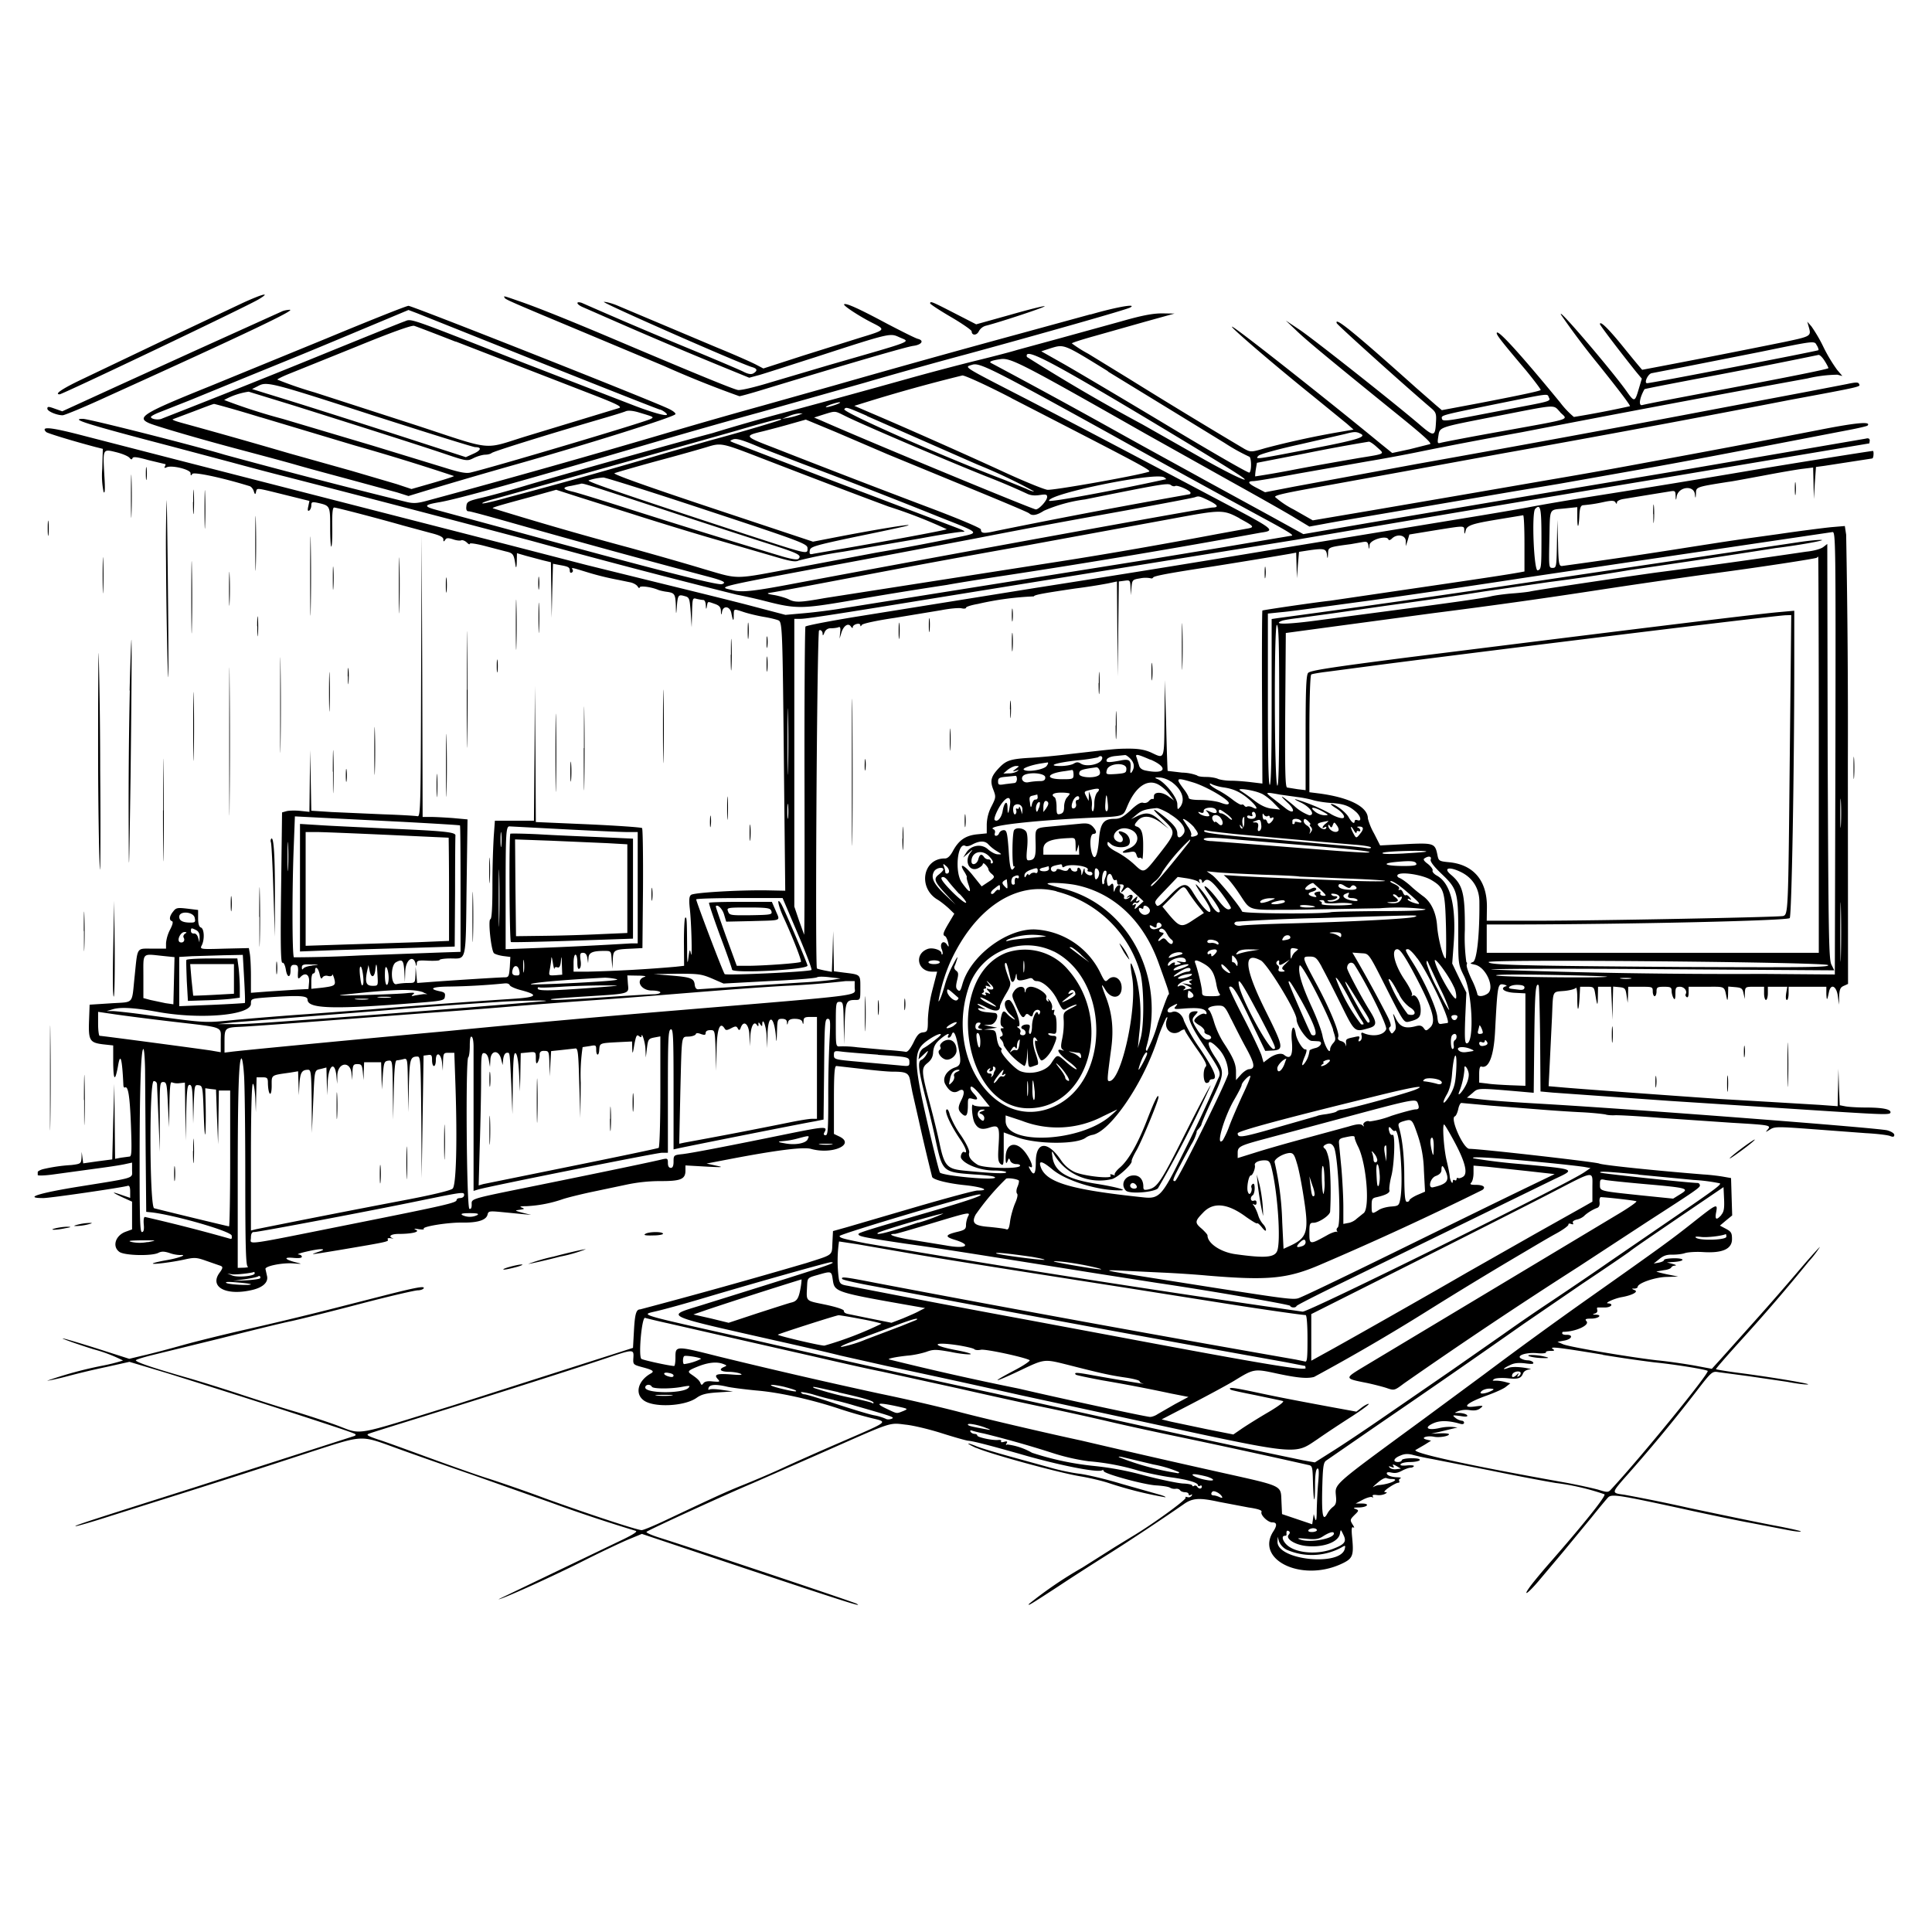 <svg xmlns="http://www.w3.org/2000/svg" id="svg" width="1024" height="1024" version="1.1">
  <path fill-rule="evenodd" d="M129 160.4 87.5 180l-44.2 21.1C33 206 28.6 209 31.6 209c1.5 0 99.3-46.6 105.4-50.3 6.7-4 2.8-3.2-8 1.7m138.4-2.6c.6 1 3.4 2.2 43.1 18.8L352 194a549 549 0 0 0 39.9 16c.6 0 6.4-1.6 12.9-3.6 44.4-13.5 76.2-22.8 79.4-23.1 4.3-.6 5.8-2.8 2.3-3.7-1.3-.3-8.6-4-16.3-8-14.9-8-22-11.2-22.8-10.3-.7.6 8.4 6.6 15.7 10.2 6.3 3.2 6 3.5-6.6 7.3l-30.9 9.7-21 6.8-4-2.1c-2.3-1.2-11.5-5.3-20.6-9l-52.9-22.3c-2.4-1-5.5-1.9-7-1.9-2.3 0 72.7 33 78.6 34.6q4.1 1.2.6 3.3-1.7 1-5.3-.9c-2-1-14-6.1-27-11.5a2617 2617 0 0 1-58.7-25c-3.3-1-2.8.8.4 2.2l17.8 7.8a2584 2584 0 0 0 60.8 25.7l9.8 4 5.2-1.4c2.9-.8 16.4-5.2 30.2-9.6 40-13 39.2-12.7 44.3-10.4 5.8 2.6 9 1.3-37.8 14.8l-30.4 9c-8.5 2.6-16 4.4-17.5 4.1-2.6-.5-20-7.6-61.6-25.2-28-11.9-45.8-19-55-22.1-7.7-2.7-7.8-2.7-7-1.6m225.5 3c0 .4 5 3.7 11 7.2s11 7 11 7.6c0 2.3 2.7 2.3 3.8 0a6 6 0 0 1 3.9-3c7.1-1.8 31.4-9.8 31-10.3-.3-.3-8.6 1.8-18.4 4.6l-17.9 5-11.5-5.9c-11.7-6-12.9-6.6-12.9-5.2m-320.5 18.8-61 25c-36 14.5-39.5 16.7-32.2 19.8 4.5 1.8 27 8.4 48.2 14 9.3 2.5 22.6 6 29.5 8s20.4 5.6 30 8.2l23.5 6.4 6 1.9 9.5-2.9a2882 2882 0 0 1 48-14c37.1-10.5 83.7-25.1 84-26.5.2-.6-1.4-1.8-3.5-2.8-9-4.4-136.2-54.7-138-54.6-1.1 0-20.9 7.9-44 17.5m405.5-13L540 177a7758 7758 0 0 0-97.5 27.2l-38 10.7a3074 3074 0 0 0-49 14A5719 5719 0 0 1 227.8 265c-6.4 1.8-8.4 2-12.5 1a4072 4072 0 0 1-96.3-25c-16.6-5-72-19-75-19-7 0 1.4 2.7 46.5 14.5l32 8.5c7.7 2.1 21.2 5.7 30 7.9a16768 16768 0 0 1 129 33.7 4558 4558 0 0 0 109 28.6c2.8.5 9.7 2 15.5 3.5 15.6 4 19 4 42.6 0A2339 2339 0 0 1 502 310c2.5-.5 16.4-2.8 31-5a4599 4599 0 0 0 135.3-22.7c7.8-1.1 7.3-1.6-18.5-15.2-58-30.7-78-41.2-105.8-55.6-35-18-33-16.8-28.6-18.2 3.8-1.2 10.8 2.3 74.1 37.3A7769 7769 0 0 0 674 277c10 5.5 12.3 7 10.1 7l-35.5 6-36.4 6L446 322.5c-5.2.9-14 2-19.6 2.5l-10.1.9-19-5c-10.3-2.7-31.9-8-47.8-11.9l-38.5-9.5-41-10.6-177-45.4L44.5 231c-17.6-4.6-23.2-5.2-20-2 .9.7 13.2 4.5 26 7.9l4 1-.3 10.5a43 43 0 0 0 .7 12.3c.7 1.3.9-1.3.4-8.8-.8-14.2-.9-14 6.4-12.2 3.2.8 6.3 2.1 7 3q1.1 1.4 1.5.2c.3-1 2.5-.7 8.6 1l8.8 2.1q.4 0-.2 1.2-.8 1.3 1.1.4c3-1.1 12.5 1.3 12.5 3.2q0 2 .9.4c.7-1.2 15.2 1.8 30.2 6.4 1 .2 2 1.5 2.4 2.7q.8 2.8 1.2.4c.6-2.2-.4-2.3 15 1.5l13.3 3.3-.6 2.9q-.7 2.9.5 2.2c.6-.4 1.1-1.6 1.1-2.7 0-1.8.4-2 3.3-1.4 6.7 1.5 6.7 1.5 6.7 13.2 0 5.8.3 10.4.6 10 .4-.3.6-5.1.5-10.7-.1-7 .2-10 1-10 1.3 0 24.2 6 36.4 9.5l14.8 4c4.8 1.2 6.7 2.2 6.7 3.4q-.1 1.9 1 .2c.6-1 1.4-1.1 4-.3 1.6.6 3.7.9 4.4.6s2 .2 3 1.1q1.5 1.5 1.6.7c0-.5 3.3 0 7.3 1l11.5 3c4.3 1 4.5 1.3 5.5 7.8.3 1.4.5.4.6-2.1l.1-4.7 4.8 1.4 9 2.4 4.2 1 .2 14.8.2 14.7.3-14.4.4-14.3 3.7.7c4.6.8 5.2 1.2 5.2 3.1q.1 1.3 1 .9 1-.6.5-1.6c-.8-1.2-.7-1.2 6.8 1.1a150 150 0 0 0 17.7 4.4l5.8 1.2c1.8.3 3.7 1.4 4.2 2.3q.9 1.3 1 .5c0-1.1 6-.4 10 1.3.8.3 2.6.7 3.9.9 4.7.6 5 1.1 5.3 7.1.1 5.3.2 5.4.5 1.3.5-6.6.8-7 4-6.1 2.7.7 2.8 1 3.4 8.7l.5 7.9.2-7.9c.2-7.6.3-7.8 2.4-7.2 1.3.3 2.9.6 3.6.6q1.1.2 1.3 2.8.1 3.4.6.4c.5-2.6.2-2.5 4.2-1.1 2.3.8 3.1 1.7 3.2 3.7q.1 3.5.6.4c.6-3.3 4.1-3 4.9.6q1.3 6.7 1.3 1.4c.1-3.7-.2-3.6 5.3-1.8 2.4.8 7.3 2 10.9 2.6s7 1.5 7.7 1.9c1.9 1.1 2 7.5 2.7 76.9l.7 66.3-9.9-.2c-14.8-.2-38.6 1.2-40 2.4-1 .7-1.2 2.6-.7 7.1.9 7.7 1.4 28.1.6 24.1-.5-2.7-.7-2.5-1.3 2-.5 4-.7 3.2-.7-4.5-.1-16-.2-17.1-1-16.6-.4.2-.7 6-.7 13l.1 12.5-4.5.5a746 746 0 0 1-46.4 2.6H304v-4.5c0-2.5.4-4.5 1-4.5s1 1.8 1 4q0 4.2 1.1 3.4c.7-.4 1-2.2.6-4.5-.4-3.3-.2-3.9 1.3-3.9q1.9 0 2.3 2.8l.4 2.7.2-2.6c.1-3 2.1-3.9 8.3-3.9 3.7 0 3.7 0 4 4.8l.4 4.7.2-4.7c.2-5.4.6-5.6 10.2-6l5.5-.3.3-31.4c.1-17.3-.1-31.8-.5-32.2s-13.3-1.3-28.6-2l-27.7-1.2-.2-36.1-.3-36.1-.2 35.8-.3 35.7h-20.7l-.6 8.3a457 457 0 0 0-.7 25.9q0 17.9-1.1 18c-1.3.4.4 16.5 1.9 18 .5.5 2.7 1.2 4.8 1.5l3.9.5-.3 5.4c-.4 4.9-.6 5.4-2.7 5.4-2.6 0-29.3 1.7-39.7 2.5l-6.7.5-.4-4.2-.4-4.3-.1 4.3c-.2 4.2-.2 4.2-4 4.2-2 0-4.7.3-6 .6-3.1.9-3.4-9.9-.3-11.6 3.4-1.8 4-1.1 4.4 4.8l.3 5.7.2-5.7c.2-6 4.2-9 5.5-4q.5 2.3.6-.1c0-1.6.9-1.8 6.1-1.5 3.3.1 6 0 6-.4s2.6-.8 5.8-.8c8.6 0 8 2.7 8.5-37.6l.5-36.1-7.6-.7c-4.1-.3-9.5-.6-11.8-.6H224l-.2-74.7-.3-74.8-.3 74.8c-.2 70.7-.3 74.8-2 74.3-1-.2-9.1-.7-18.2-1l-27.2-1.2-10.8-.7-.3-16-.3-16.2-.2 16.4-.2 16.4-4.7-.5c-2.7-.3-6-.2-7.3.1l-2.5.7-.5 40c-.4 30-.2 40 .7 39.7.6-.3 1.4 1.2 1.8 3.6.7 4.5 2.5 4.6 2.5.3q-.1-3 2-2.8c1.7 0 2 .6 2 3-.3 4.6-.1 4.9 1.5 3.2 2.5-2.4 4.7-.9 4.3 3.1l-.3 3.5-6 .3-15.2 1-9.3.7v-9c0-5-.3-10.2-.6-11.8l-.5-2.9-13 .3c-12.8.4-13 .3-12-1.7 1.6-3 1.4-8.8-.4-9.5q-1.5-.5-1.5-5v-4.3l-5.7-.7c-5.2-.6-6-.5-7.5 1.5-2 2.4-2.3 4.6-.7 5.1q1.2.4-1 4.6a20 20 0 0 0-2.1 7v3h-7c-8.8 0-8-1.3-9.6 14.3-1.7 15.8.1 13.8-13 14.7l-10.9.7-.3 8.2c-.4 10.7.3 11.9 7.3 12.8l5.5.6v9.2q.2 14.2 2.5 2 1.9-11.8 2.9 9.9.1 1.4.8 1.2c1.7-1 2.6 4.2 3.2 19.9.5 14 .4 16.7-.8 16.7l-4.5.6-3.1.6-.2-19.8-.2-19.9-.6 20-.5 20-7.7 1-7.7 1.1-.4-3-.4-3.1-.1 3.2c-.2 3-.4 3.2-5.5 3.8a88 88 0 0 0-15 2.2c-1.4.4-2.7 1.1-2.7 1.5v1.6c0 .4 4 .3 8.8-.4l21.2-2.9c6.9-.9 14.2-2 16.3-2.5l3.7-.8v3.9c0 4.6 2.5 3.9-27.4 8.7-22 3.5-30.4 6.2-19.7 6.2 3.7 0 42.1-5.6 44.8-6.5q1.3-.4 1.3 3v3.4l-4.1-1.4q-9-3.2-.2 1l5.3 2.4v14.7l-3.3 1.2c-5.6 2-7.4 8-3.3 10.8 3 1.9 17.2 2.2 20.6.4 1.6-.8 3-.8 5.8.1a18 18 0 0 0 5.7 1.1c4.4-.3-1 1.7-7.7 2.8-3.8.7-6.8 1.4-6.8 1.7 0 .6 10.4-.7 17.1-2.2 5-1.1 6.2-1 11 .7l7.2 2.5c2 .6 2 1.2.2 3.7-5.7 7.5 2.8 12.4 16.3 9.5 6.4-1.3 9.6-4.2 8.7-7.7l-.8-3.6c-.3-1.5 8.4-3.3 14.3-3 5.4.4 5.5.4 1.5-.6-5.7-1.5-6.4-2.8-1-2.3q4.4.4 4.5-.6-.2-1-1.7-1.2c-2.7-.1 8.8-2.8 11.7-2.8q3.1 0-1.5 1.5c-4.4 1.5-4.8 1.6 11-1 26-4.4 26.7-4.5 26-5.7q-.4-.9 1.7-.6 2 .3 1 0c-2.7-1-1-2.3 3.2-2.3 6.8 0 11.5-1.1 9-2.2q-2-.9 1.5-.3 3.1.4 2.7-.2c-1.1-1.2 13.2-3.5 20.8-3.3q11.9.1 13-4.2c.4-1.9 1-2 7.3-1.4l11.3 1.1 4.5.4-4.5-1.1c-4.3-1.2-4.4-1.2-1.5-1.6 2.6-.4 2.7-.5 1-1.2q-2.1-.7 2.5-.7a69 69 0 0 0 19.5-3.8c2.8-.9 9-2.4 14-3.5l19-4a87 87 0 0 1 19-2c10.2 0 12.8-1 12.8-5.5v-2.8l10.6.6c9.2.5 10 .4 5.6-.5l-5-1.1 12-2.3q37-7.1 43.2-5.5c11.6 3.3 24.2-2.5 14.8-6.7L442 601v-18c0-13.7.3-18 1.3-18l13.2 1.5c6.6.8 14 1.5 16.5 1.5 7.6 0 8.8.7 9.5 5.3l1.1 5.7 3.3 14.5a1087 1087 0 0 0 7.1 30.1c0 1.5 7.6 3.5 16.8 4.5 10 1 14.5 2.9 7.3 2.9-1.6 0-16 3.9-32.2 8.6L449 650.4l-7.5 2.1-.3 6.1c-.3 7 .7 6.2-13.7 10.8a3438 3438 0 0 1-88.2 24.6c-2.1 0-2.8 2.3-3.3 11.4l-.5 9-10 3.2-84.5 27c-55 17-48.5 16-62.6 10.8-5.5-2-15-5.1-21.2-7-6.3-1.8-19.5-6-29.5-9.3s-23.2-7.4-29.2-9.1c-16.4-4.7-26.5-8-26.5-9 0-.4 4-1.6 8.8-2.8l36.7-9c15.4-3.9 32-8 37-9 5-1.1 21.5-5.2 36.7-9.2s28.8-7.1 30.2-7.1 2.8-.5 3.1-1c.9-1.4-3.3-.7-18 3l-32.5 8.3c-11.8 3-31 7.6-42.5 10.2s-27 6.4-34.5 8.5-16.9 4.6-21 5.5l-7.5 1.8-17.5-5.6c-9.6-3-17.6-5.4-17.8-5.2s7 2.8 16.2 5.7a80 80 0 0 1 15.8 6 95 95 0 0 1-10.7 2.7 212 212 0 0 0-29.5 8c.8 0 5.6-1 10.5-2.3a418 418 0 0 1 21-5l12.1-2.7 20 6c37 11.5 96.5 30.6 99.3 32.1q1.6.8-1 1.5l-84 27c-53 16.8-64.3 20.4-62.8 20.5.9 0 9.2-2.4 18.5-5.4l26.9-8.5a5822 5822 0 0 0 79.4-25.5c28-9 25.8-9 45.1-2 8.5 3.1 27 9.6 41 14.4l41 14.5a857 857 0 0 0 45 15c1 .4-1.6 2-6.5 4.4l-66.2 31.8c.6.6 28.6-12 46.3-21 9.4-4.7 20-9.7 23.3-11l6.3-2.6 56.8 19c53.5 17.8 60.6 20 57 18-1.5-.9-90-30.5-104.8-35.1-4-1.3-7-2.6-6.5-3 1-1 42-19.8 56.3-25.8l38-16.7c36.2-16 34.1-15.4 43-14.3 4.1.4 12.7 2.5 19 4.5s12.6 3.8 14 4c3 .2 13.3 3 27.5 7 20.1 5.9 41.3 10.1 43.6 8.7q.8-.4.9.4c0 1.4 21.5 7.3 27.9 7.6 3.2.2 6.5.7 7.2 1.2a5 5 0 0 0 3 .6q1.6-.2 2.4.8c.3.5 1.5 1 2.6 1q1.7.1 1.9 1 0 1 1.2.4 1-.7.4.5-1 1.1-2.3.7t-.9.3c.6 1-18.1 14.5-28.4 20.6l-9 5.5-17.4 11a216 216 0 0 0-28.2 19.2c-.8 1.3.5.5 15.7-9.4 6.9-4.6 18.3-11.9 25.3-16.3 11.4-7.1 30.7-20 40.8-27 4.7-3.4 8.3-3.7 18.8-1.4l15.8 3q7.6 1.1 6.8 2.4c-.6 1.6 3.4 5.5 5.7 5.5q3.7-.1.7 4.6c-9.9 14.9 14.2 27 35.3 17.7 6.7-3 7.3-4.3 6.4-14-.5-4.9-.3-6.2.6-5.6q1 .5-.4-1.6c-1.4-2.3-1.4-2.6 1-5 2.4-2.3 2.4-2.5.6-3.2q-2.4-.8 1.7-.8c4.6-.1 6.2-2.1 1.6-2.1h-3.3l3.8-2c2.1-1.1 4.3-1.7 4.9-1.4q1 .6.4-.4-.6-1.1 2.2-.7a8 8 0 0 0 4.3-.6q1.8-1 0-.9c-.9 0 0-1.1 2.1-2.5 2-1.4 4.2-2.5 4.8-2.5q1 0 .6-1-.4-.7.6-1.3 1-.5-1.4-.6c-3.3-.1-5.8-1-5.8-2.2q.2-.8 2.5-.3c2.3.5 3.7 0 5.6-1s3.8-1.6 4.5-1.6q1.2 0 1.8-.8c.2-.4-1.4-.6-3.6-.4q-4.2.4-3.4-.7c.4-.6 2.7-1.1 5.1-1.1s4.7-.5 5-1q.4-1-4.4-1c-2.8 0-5.1.5-5.1 1q-.2.9-2 1c-3 0-2.4-2 1.2-3.4 2.2-1 4-1 6.2-.5 1.7.5 6.5 1.6 10.6 2.3l30.5 6c12.6 2.6 28.4 5.6 35 6.7a127 127 0 0 1 25.9 6c1 .8-11 15.8-29.5 36.9-3.6 4.1-7.8 9.2-9.4 11.3-4.8 6.4-2.2 5 3.8-2l13.3-15.8 15-18.2c4-5 8-9.8 8.8-10.6 1.9-1.8 5.7-1.2 37.6 5.7 13.5 3 30.8 6.6 38.5 8l19.8 3.8c3.2.6 6 .9 6.2.6.3-.2-6.2-1.7-14.3-3.2-8-1.5-28.2-5.7-44.7-9.2a898 898 0 0 0-34.8-7.1c-6.4-.8-6.4-1-.4-8a840 840 0 0 0 38.7-46.6c8.3-10.8 8.5-10.9 12-10.3l15.8 2.1 20.5 3c4.5.9 9.3 1.5 10.7 1.4 3.2-.1-15.3-3.3-33.8-5.8-8-1-14.5-2.1-14.7-2.3s6-7.3 13.7-15.8a966 966 0 0 0 35.4-41.2 56 56 0 0 0 6-7.8c-.2 0-4.4 4.6-9.3 10.3a1478 1478 0 0 1-25.9 29.7l-17 19-5.1 5.6-9.6-1.8c-5.2-.9-14-2.2-19.4-2.7-14-1.6-46.2-7-49.8-8.5l-3-1.3 3.8-.7c4-.8 4.7-3.2.8-3-1.1 0-2.1-.3-2.1-.8q0-.7.4-.8c6.6 0 14.3-3.5 12.5-5.6-1-1.1-.5-1.4 2.4-1.4 4 0 6.2-2 2.5-2.1q-2.6 0-.5-.6 1.6-.5 1.3-1.9-.4-1.2.2-1.3h4c3.3-.1 4.6-2 1.5-2.2-2.2 0 3.3-2.6 7.3-3.3 5.6-1 9-2.9 6.8-3.7q-2.5-1-.1-.8 1.6-.2 1.7-.9c0-2 9.3-5.2 15.3-5.3l6.2-.2-6-1.2c-3.3-.7-5.8-1.4-5.5-1.5l4-.7c2-.2 3.6-.9 3.8-1.4q.5-.9 2-1 1.4-.2-1.3-.9l-3-.8 3-.2c6.3-.3 7.2-1.9 1.3-2-3.2 0-5.8.4-5.8.9s-1.2 1.1-2.7 1.4l-2.8.5 3-2.4c2.2-1.8 4-2.4 7-2.3 2.2 0 5.1-.3 6.5-.8s5.6-.8 9.3-.6q15.7 1.1 15.7-6.8c0-3.3-.4-4-3.2-5.5l-3.2-1.7 3.2-2.7 3.3-2.7-.3-9.9-.3-9.9-4-.7c-2.2-.4-7-1-10.5-1.2-27.4-2.2-53.8-5-55.4-5.8s-62.2-7.7-68.8-7.8c-3.2 0-10.4-16.3-7.7-17.2.6-.2 1.4-2 1.8-3.8.4-2 1.2-3.4 1.7-3.3L790 586l25.5 2c6 .5 16.2 1.2 22.5 1.5s12.2 1 13 1.2c.8.3 3 .5 5 .4s12.7.5 24 1.4l38 2.6c20.4 1.2 20.8 1.3 18.9 3.6-1.3 1.5-1.2 1.5 1.2 0 2.4-1.6 4-1.6 21.5-.3l29.4 2.2c5.8.3 11.5 1 12.8 1.5q2.3 1 2.2-.6c0-.8-1.6-1.8-3.7-2.4-5-1.3-130.6-11-183.8-14.1-17.7-1-26.5-1.7-34-2.6l-5-.6 3-2.5c3-2.7 2.4-2.7 25.7-.7l6.7.6.3-28c.3-25.3.7-30.6 2.3-29 .3.2.6 13 .8 28.4l.2 27.9 6.5.6 62 4.4 83.5 5.4c31.5 2 33.5 2 33.5.6q0-2.5-13.5-2.5c-4 0-8.6-.3-10.3-.6l-3.1-.6-.4-9.7-.3-9.6-.2 9.9-.2 9.9-9.6-.7-26.8-1.6-25.6-1.5c-23.4-1.6-78.3-5.6-84.3-6.2l-6.9-.6.6-12.1 1.2-24.6c.6-14.5 0-13.2 6.6-13.8 3-.3 5.6-1 6-1.6s.8 1.8.8 5.3c0 7.8.7 7.7 1.2-.2l.3-5.7h3.7c3.5 0 3.7.2 4.3 3.8 1.1 6.6 1.3 6.8 1.4 1.5l.1-5.3h6.9l.4 8.8.3 8.7.2-8.8.2-8.8 3.3.3c2.9.3 3.3.7 3.8 4.3l.6 4 .2-4.2.1-4.3h6.5c6.3 0 6.5 0 6.5 2.5 0 1.4.5 2.5 1 2.5s1-1.1 1-2.5c0-2.2.4-2.5 4-2.5 3.5 0 4 .3 4 2.3 0 1.2.5 2.9 1 3.7q1 1.8 1-2.2c0-3.3.3-3.8 2.4-3.8 2.3 0 4.1 2.3 3 4q-.3.8.6 1.5 1 .5 1-2.4V523h9.5c10.4 0 9.3-.6 10.8 6.5.3 1.1.5 0 .6-2.3l.1-4.3 3.7.3c3.3.3 3.9.7 4.4 3.3l.7 3v-3.2c.2-3.3.3-3.3 5.2-3.3h5v3.5c0 2 .5 3.5 1 3.5s1-1.6 1-3.5V523h10.3l-.6 3.5c-.3 2-.2 3.5.4 3.5.5 0 .9-1.6.9-3.5V523h20v3.8c.2 3.8.4 3.7 1.4-1.1 1-4.6 4-3.1 4.7 2.3l.6 4.5.1-4.5c.2-3.7.6-4.7 2.5-5.5l2.2-1-.1-116.8a5531 5531 0 0 0-.9-121.3l-.7-4.6-7.1.6c-4 .4-16.7 2-28.2 3.7-24.5 3.4-20 2.7-49.5 7.3a2948 2948 0 0 1-65.2 9.6c-1.5 0-1.8-1.5-2-12.2l-.4-12.3-.2 12.8c-.2 12.1-.3 12.7-2.3 12.7s-2-.3-1.7-15c.4-17.3-.5-15.6 8-16.5l6.8-.7v5.3c0 6.6.8 6 1.1-.9.2-3.9.7-5.2 1.8-5.4 4.2-.4 7-.8 11.5-1.8 3.8-.8 5.2-.7 5.8.2q.8 1.5.8.1c0-.7 1.5-1.5 3.3-1.8l15.2-2.5 9.3-1.5c3-.5 3.2-.4 3.3 2.2q.1 4 .6.3c1-5 8.9-6 9.6-1.2q.4 4 .6-.4c.1-3.3 0-3.3 17.1-6 2-.2 10.3-1.8 18.5-3.3 8.3-1.6 17.6-3.2 20.8-3.6l5.7-.7.2 8.3.2 8.4.5-8.5.6-8.5 4.5-.6 25.3-3.9q.6-.2.7-2t-.3-2c-1.1 0-43.1 6.7-65 10.4a6891 6891 0 0 1-83.7 13.7c-10.2 1.6-25.7 4.2-34.5 5.9-8.8 1.6-26.1 4.5-38.5 6.5L676.5 291a12421 12421 0 0 1-127 20.5L453 327c-14 2.3-25.8 4.6-26.1 5.1s-.6 37.6-.5 82.3 0 81.2-.2 81l-2.7-7.5-2.5-7.4V328h3.2c3 0 16.3-2 65.3-10l136-22 62-10a33792 33792 0 0 1 193-32.5L990.8 235l.2-1.5q0-1.6-2.2-1l-93.3 16-77.5 13-92.3 15.6-34.9 6-17.6-9.7-34.2-18.7c-9-5-30.5-16.7-47.5-26.2a4007 4007 0 0 0-66.4-36.2q-1.5-1 5.5-2c5.3-.6 11.8 2.8 76.4 39.5l45 25.2c14.6 8.1 30 16.8 34.2 19.4l7.8 4.7 8.2-1.5c4.6-.9 18.9-3.3 31.8-5.5l68-11.6 24-4 39.5-7c27.2-4.8 48.6-8.9 113.9-21.5 5.4-1 10-2.1 10.4-2.4 2.3-2.4-6-1.6-25.8 2.3a8204 8204 0 0 1-90 17 3010 3010 0 0 1-51 9.1l-47.5 8.2-48.4 8.3-31.3 5.3-10-5.7a48 48 0 0 1-10-6.7c0-1 5.6-2.2 29.2-6.4l38.5-7 52.5-9.6A10124 10124 0 0 0 948.5 212c38.8-7.2 37.5-7 36.9-8.4-.4-1.1-1.6-1.1-6.7 0l-19.7 3.8-45 8.5a13754 13754 0 0 1-163 30l-65 12-15.5 3-4.2-2.2q-7.2-3.6-2-3.7c1.4 0 12-1.8 23.8-4l36.9-6.5c8.5-1.4 20.7-3.7 27-5q22.5-4.6 55-10.5a13916 13916 0 0 1 150.9-28.4 73 73 0 0 1 16-2l2.6.7-2.8-3.3a82 82 0 0 1-7.2-12 79 79 0 0 0-6.4-11l-2.2-2.5.7 2.5c1.5 5.2 1.5 5.2-12.6 8.2a5782 5782 0 0 1-75.6 14.8c-.1 0-4.3-5-9.3-11.2-8.2-10.2-13.1-15.1-13.1-13 0 .6 10 13.8 19.2 25.3l3 3.6-1.7 5.7c-2 6.8-2.3 6.8-6.5.8-8.4-11.7-37.8-46.1-34.5-40.2a407 407 0 0 0 19.8 26.3q17.1 21.4 16.6 22a534 534 0 0 1-29.7 5.7 46 46 0 0 1-7.3-7.7c-20.8-25.3-32.4-38.1-33.5-37-.7.7 1.7 3.8 15.4 20 4.5 5.5 8 10.2 7.8 10.4-.6.6-9.4 2.5-32.7 7l-19.7 3.7-3.3-2.8-10.4-9.1c-32.4-29-43.4-38-42-34.2.5 1.1 34 31.3 50 45 2.5 2.1 2.9 3 2.6 7.3-.4 8-1 8.1-9.2 1-14-11.9-55.4-44.6-62.9-49.7l-7.5-5 5.8 5.5c5.1 5 21 18 50.6 42 16.5 13.3 21.3 17.6 20 18l-10.7 2.7-9.3 2-6.2-5c-25-20.6-71-57-77.7-61.4s19.6 18.3 42 36.3l17.9 14.6 3.5 3.1-7 1.2a462 462 0 0 0-39.7 8.6c-7.4 2.2-7.8 2.2-11 .5a3578 3578 0 0 1-61.7-37.5l-21.2-13a68 68 0 0 1-8.7-5.5c0-.3 5.2-2 11.7-3.8l27.2-7.7 15.5-4.3-6.5-.1c-4.9 0-10.5 1-22 4.3l-33 9.1-22 6c-2.5.8-12 3.3-21 5.5s-25.3 6.5-36 9.5c-21.5 6-41 11.4-66 18.1a1053 1053 0 0 0-38.5 11c-19.4 5.1-84 23.3-99.6 28-8 2.4-18.1 5.2-22.5 6.2-7.2 1.7-8 2.1-8.2 4.5q-.4 2.8 1.3 2.7c.8 0 11.5 2.9 23.8 6.4A6131 6131 0 0 0 376.7 306c6.9 1.9 8.4 2.8 6 3.6-2 .9-39.3-8.7-117.7-30.2l-33.2-9c-7.5-2-7.3-2.8 1-4.2 9.9-1.7 42.2-10.7 119.2-33.3 11.3-3.3 34-9.8 50.5-14.3l56-15.8c14.3-4.2 38.6-11 54-15.1 39.2-10.7 84.7-23.6 86.5-24.7 4-2.2-6.9-.4-21 3.7m-428-1.9-46 20.8-41.3 18.8L33 218l-4-1.4c-3.3-1.2-3.9-1.2-3.9 0 0 1.4 5 3.5 8.1 3.5 1 0 11.7-4.4 23.6-9.9 75.7-34.3 100-46 96.8-46-1.1 0-2.7.3-3.5.6m137.2 27.7c33.9 13.5 62 24.6 62.5 24.6s1.8.7 2.9 1.6c3.3 2.7-4 1-15.7-3.4l-59-22.8c-63.6-25-59.6-23.6-63.7-22.1-2.1.7-19.3 7.7-38.3 15.4a6169 6169 0 0 1-90 36c-1.8 1-6 .4-6-.8 0-.4 2-1.5 4.3-2.4l16.2-6.4 31-12.7c28.7-11.7 28.8-11.7 47-19.3l27.5-11.5 10.5-4.4 4.5 1.7zM241.5 181l73.5 28.5c12.3 4.8 15 6.2 13 6.8l-49.7 15.1c-22.5 7-16.4 7.6-57.1-5.8L166.8 208a203 203 0 0 1-19.8-6.8c0-.3 3-1.8 6.8-3.3l35.2-14.2c18.3-7.5 29.2-11.4 30.5-11 1.1.3 11 4.1 22 8.4m721.5 2c.7 1.2 1 2.3.8 2.5-.6.5-88.5 17.5-90.8 17.5-1.8 0 .4-4.9 2.4-5.3l16.6-3.2 40.5-8c30.3-6.2 29.1-6.1 30.5-3.4m-375.8 13.7 36.3 22.2 25.6 15.7A103 103 0 0 0 662 242c1.3 0 1.5 7.6.2 8.5-.6.3-20-10.9-43.3-24.9s-47.8-28.5-54.6-32.4l-12.4-7 4.9-1.6c7.3-2.2 6.7-2.5 30.5 12.2m-5.2 9.8c19.4 11.3 65.7 39.2 73.5 44.4 10.9 7-1.1 1.8-19-8.4l-31-17.6a989 989 0 0 1-61.3-35.8c-1.4-4.4 7.7-.2 37.8 17.4m385-15.3c1.1 1.7 2 3.5 2 3.8 0 .5-18.8 4.3-59 11.9-22.4 4.2-37 7-39.7 7.7-2 .5-1.5-3.6 1.2-8.4 0-.2 12-2.5 26.6-5.3a3621 3621 0 0 0 65.7-12.9c.7 0 2.1 1.4 3.2 3.2M536 211c76.4 39.3 74.8 38.5 72.4 39.2-7.9 2.3-50.4 9.8-53.3 9.4-2-.3-12.6-4.6-23.6-9.7-20.2-9.3-52.2-23.5-69.4-30.8l-9.3-4 5.8-1.8a867 867 0 0 1 51.5-14.3c1.4 0 12.5 5 26 12m-338.9 9c29 9.3 53.6 17 54.7 17 3.6 0 3.1 1.7-1 3.5l-4 1.8-32.7-10.6c-32-10.3-56.8-18.2-72.6-23l-8-2.5 3-1.5c4.8-2.6 5.9-2.4 60.6 15.3m-41.3-5c29.2 9.2 63.3 20 79.1 25.3 12.4 4.2 12.6 4.2 16 2.5 2-1 4.6-1.7 6-1.8 1.5 0 3-.4 3.6-.9.8-.8 27.7-9.2 56.4-17.6 6.9-2 13.5-4 14.6-4.5 1.4-.6 4-.3 7 .6 8 2.4 8.1 2.4 6.4 3.4-3 1.7-85.5 26.2-95.8 28.5-2.3.5-5.8-.2-12.5-2.3l-39.2-12-47.7-14.2a303 303 0 0 1-31-10 38 38 0 0 1 13-4.4zm665.1-4.2c1 1.7 0 2-13.7 4.6l-28.7 5.5c-11.5 2.2-14 2.4-14.3 1.2-.5-2-1.4-1.8 26.9-7.6 31.8-6.4 28.6-6 29.8-3.7m-378 3.7c-2 .7-4.2 1.3-5 1.3q-1.1-.1 2-1.3c2-.7 4.2-1.3 5-1.3q1.1.1-2 1.3m-305 6.6 50 15a1219 1219 0 0 1 52.6 16.2c.2.2-4.8 1.8-11 3.6l-11.5 3.3-7.8-2.6-23.8-7-33.5-9.4a3519 3519 0 0 0-56.4-16c-3.3-.9-5.6-1.7-5-2l10.9-4.1c5.5-2.1 10.4-4 11-4 .4 0 11.4 3 24.4 7m689-2.6c4.2 4.2 7.5 3.1-30.4 10-17 3-31.9 5.9-32.9 6.2-1.7.5-1.8.1-1.3-3.2.9-5.3-.8-4.7 30.2-10.8 33.9-6.6 30.4-6.4 34.5-2.2m-367.5 2 58.5 25.7a282 282 0 0 1 30 14.2c0 .3-2-.3-4.2-1.4l-11.3-4.6c-34.2-13-86-36-85-37.5.9-1.3 1.2-1.2 12 3.5m-11.7 0c6.7 3.5 52.2 23 74.7 32a354 354 0 0 1 21.7 9.2q2.7 1.4 6.7.8c3.4-.5 4.1-.4 4.1 1 0 1.9-4.3 6.6-6 6.6-1.5 0-87.2-35.4-113.5-47l-4-1.7 5-1.6c6.5-2 5.8-2 11.3.7m-24.3-.5a35 35 0 0 1-5.5 1.5l-3.5.6 3.5-1.4a20 20 0 0 1 5.5-1.5h2zm-9.6 2.5c-.5.5-21.7 6.8-37.4 11l-22.5 6.4a2924 2924 0 0 1-84.3 23.7c-7 2-13.3 3.5-14 3.3s2.5-1.4 6.8-2.5l70.5-19.8 56.5-16c20.2-5.9 25.5-7.2 24.4-6.1m56.6 18.4 43 17.7c17 7 31.4 13 32 13.6q2.3 2.2 7.8-1.4a81 81 0 0 1 21.8-6c40.1-8.1 44-8.8 45.5-7.6.7.6 1.8.8 2.3.5 1.1-.7 8.1 2.4 8.1 3.6q0 .7-.7.8A3938 3938 0 0 0 528 281.4c-6.6 1.5-8.1 1.4-8.1-.8 0-.7-11.6-5.6-26.7-11.3a6789 6789 0 0 1-83.1-32c-15.7-6-15.9-6.3-5.7-8.7 3.9-1 10.5-2.7 14.9-4l7.8-2.2L443 229zm250-11.2c4.6 1.8.2 3.3-25.2 8.2-30 5.8-30.4 5.9-28.2 3.7.8-.8 10.5-3.5 22-6L713 230c4.6-1.2 5.5-1.2 7.4-.5m-316.7 8 21.8 8.4a3255 3255 0 0 1 73.3 28.5c20.4 8 20.2 7.9 11 9.9a1188 1188 0 0 1-45.3 8.6l-44 8.3c-32.1 6-28.3 6-47.5.4-8.5-2.6-26-7.6-39-11.2a1991 1991 0 0 1-72.8-21c-.4-.4 2.6-1.3 20-6l13.6-3.8 11.8 3.8 28.8 9.1c9.3 3 26.8 8.4 39 12l34.4 10c10 3 12.7 3.5 14.5 2.6a232 232 0 0 1 23.7-4.7l40.7-7c10.6-2 20.5-3.5 22-3.5 2.3 0 2-.4-2.2-2l-67-25.4-51.5-19.8c-2.4-1-2.4-1-.5-1.8 1.9-.7 5.2.3 15.2 4.6m326.1-.5c4.2 3.8 5 3.4-9.8 5.8-6.9 1.2-22 3.8-33.5 6a489 489 0 0 1-21.2 3.7c-.1-.1 0-1.8.3-3.7l.6-3.5 25.2-4.9a910 910 0 0 1 34.1-6.3c.5-.1 2.5 1.2 4.3 2.9M404 243c27.7 10.7 50.8 19.5 67 25.5a262 262 0 0 1 30.8 12c-.4.5-31.9 6.3-53.3 10l-17.3 3c-2 .5-2.3.2-2-1.7.3-2 2-2.6 25.3-7.5 13.8-2.8 25.7-5.4 26.5-5.7 4.3-1.4-16.7 2-39.8 6.5l-10.3 2-53.5-17.8q-53.4-17.8-51.7-18.5c1-.4 11-3.3 22.3-6.4 11.3-3 23.2-6.4 26.5-7.4 7.8-2.4 7.8-2.4 29.5 6M69.4 263c0 10.2.2 14.3.3 9.3.2-5.1.2-13.5 0-18.6-.1-5-.3-.9-.3 9.3m7.9-12c0 3 .2 4.3.4 2.8.2-1.6.2-4 0-5.6s-.4-.2-.4 2.8m539.7 2q1.3.9 1 1c-27.9 6.1-62 12.4-62 11.4 0-3.8 56.5-15.3 61-12.4m-242 17.6c50.6 16.7 53 17.7 53 20 0 3.3.9 3.5-32-7.2-66.2-21.7-85.4-28.3-84-28.8a30 30 0 0 1 7.8-1.5c1.2 0 26 7.8 55.2 17.5m-266.6-.6c0 9 .2 12.8.3 8.3.2-4.6.2-12 0-16.6-.1-4.5-.3-.8-.3 8.3m842.9-11c0 3 .2 4.3.4 2.8.2-1.6.2-4 0-5.6s-.4-.2-.4 2.8m-849 7c0 5.8.2 8.1.4 5.3a91 91 0 0 0 0-10.6c-.2-2.8-.3-.5-.3 5.3m251.1 4.7c23.6 7.8 49 16 56.3 18.3 13.3 4.3 15.3 5.3 13.4 7.2q-1 .9-8.3-1.2a5074 5074 0 0 1-81.1-25.1c-13.7-4.4-27-8.5-29.8-9.2q-9-2-1.2-3.2l4.7-1c1.5-.5-.3-1 46 14.2m287-5.5q7.5 3.7 2.2 3.8c-2.9 0-143.5 25.6-220.7 40.1-22.6 4.3-28.8 5-33.7 3.7-8-2-13.3-.7 80.2-18.2l48-9.1c34-6.6 44.5-8.5 80.5-15 19.5-3.6 36-6.7 36.5-7 1.8-.7 2.4-.5 7 1.7M88 297.6c.1 18 .5 43.5.9 56.4.4 13.2.5-1.1.2-32.5-.3-30.8-.6-56.2-.8-56.4a718 718 0 0 0-.3 32.5m47.3-9.6c0 13 .2 18.2.3 11.8.2-6.5.2-17 0-23.6-.1-6.4-.3-1.1-.3 11.8m741-15.5c0 4.4.1 6 .3 3.7s.2-6 0-8-.4-.1-.4 4.3M817 285.4c0 15.5-.1 16.4-2 16.9-2 .5-3.3-30.7-1.3-32.6 2.8-2.9 3.3-.4 3.3 15.7m-160-10.6c8 4.3 8.3 4.7 3.3 5.5l-14.8 2.7c-26.5 5-57 10.4-84 14.6L437.1 317c-13.4 2.4-15.7 2.4-19.2.6-1.4-.7-4.8-1.7-7.5-2.2q-5.3-.8-2.4-1.2c2.9-.4 17.8-3.2 51.5-9.6a6376 6376 0 0 1 84.5-15.5l79-14.5c24.3-4.5 25.4-4.5 34 .1m-492.6 30.8c0 18.7.2 26.2.3 16.7.2-9.5.2-24.8 0-34-.1-9.2-.3-1.4-.3 17.3M808 287.9v15l-2.7.5c-7.3 1.3-17.8 2.9-66.3 10l-34 5c-7.6.8-35.5 4.9-35.9 5.2-.2.2-.3 21-.2 46l.2 45.7-5.8-.7c-3.2-.4-8-.8-10.8-.8-2.7 0-5.9-.5-7-1s-3.8-1-6.1-1c-2.4 0-4.6-.3-4.9-.8a24 24 0 0 0-8-1.5l-7.6-.9c-.1 0-.5-10.9-.8-24.1l-.7-24-.2 20.3c-.2 22.4.2 21.5-7.2 18-3.2-1.4-6.5-2-11.4-2-7.2 0-8.1.2-31.1 2.8-7.7 1-17 1.8-20.5 2-11.2.6-13.5 1.3-17.3 5.2-4.5 4.7-5.1 7-3.2 11.8 1.4 3.7 1.4 4.1-1 8.8a22 22 0 0 0-2.5 9.6v4.7l-5 .5c-6.1.6-9.7 3-12.8 8.6q-2.3 4.4-4.5 4.2c-11.5 0-14.3 15.3-4 21.7 1.6.9 4.2 3 6 4.6l3.1 3-2.9 4.9c-3.1 5.2-3.4 6.4-2 7 .5.2 1.2 1.7 1.6 3.3q.8 3.5-.5 1.3c-1.7-2.7-4-1.2-3 2 .6 1.3.8 2.7.5 3q-.5.3-.5-.5c0-1.8-4.8-3.3-7.4-2.3-7.2 2.7-5.3 12 2.5 12h2.6l-2.4 9.3a78 78 0 0 0-2.5 15.9c0 6.4-.2 6.7-2.7 7-2 .2-3.1 1.5-5 5.5q-2.6 5.1-4.1 4.8c-.8-.2-5.3-.7-10-1l-15.5-1.4a59 59 0 0 0-9.2-.5c-2.3.2-2.3 0-2.3-11.7 0-11.2.1-11.9 2-11.9s2 .7 2.2 11.3l.2 11.2.3-11c.4-11.6.8-12.5 5.6-12.5 2.7 0 2.7 0 2.7-6.4 0-7.2.3-7-8.7-8.1l-5.3-.7-.2-10.6-.2-10.7-.3 10.8-.4 10.8-3.7-.7c-2-.4-4-.9-4.2-1.1-1-.9-.1-161.2 1-178.5 0-1.6 2-.7 2 1q0 2 1-.6a3.4 3.4 0 0 1 3.4-2.2c1.3 0 3-.2 3.9-.5q1.5-.9 1 2.7l-.3 3.3 1-3.3c1.2-3.7 3.7-5.2 5-3.1q1 1.3 1 .3c0-1.5 4-2.6 4-1q0 1.1.8-.2c.5-.7 7.8-2.3 17.3-3.7l24.8-4.1c4.6-.9 9.4-1.3 10.7-1s2.4.2 2.4-.3 2.8-1.4 6.3-2a160 160 0 0 1 29.7-4c0-.8 5.1-1.7 22-4.2a295 295 0 0 0 17.3-2.7l4.7-1 .2 25.2.3 25.1.2-25.1.3-25.2 3-.4c2.9-.4 3-.3 3.2 3.6l.1 4.1.4-4.1c.4-4.1.5-4.2 4.8-4.9a14 14 0 0 1 5.4 0q.8.3 1.3-.4c.2-.8 8.7-2.4 29.8-5.6 6.8-1 39.6-6.4 42.8-7l3.2-.6.2 6.8.2 6.8.5-7 .6-7 4.5-.7c8.7-1.3 9.8-1 10.3 2q.4 4 .6-.4c.1-3.4.1-3.4 12.1-5l5.7-1c2.7-.5 3.2-.3 3.6 1.7q.4 3.5.6-.2c.1-2.8 9.1-5.4 10-3 .1.6 1 .4 1.8-.4 2.7-2.7 7.3-2 7.4 1.3v2.7l1-3.1.9-3.1 13.4-2.2c16.3-2.6 15.6-2.6 15.7.1q0 3.3.8-.2c.8-3.5 7.2-4 30.4-7.9.4 0 .7 6.6.7 14.8M25.3 280c0 3.6.2 5 .4 3.3s.2-4.8 0-6.6-.4-.3-.4 3.3m947.5 119.2-.3 117.3-38.5-.3a3538 3538 0 0 1-143.6-2.3c-.3-.5 40.5-.6 90.7-.2l91.1.6-1.5-3c-1.4-2.7-1.6-15.5-2-113l-.2-110-2.2 1.7c-1.4 1-5 2-9 2.4a4590 4590 0 0 1-79.8 11.1c-19.4 2.7-65 9.5-66.5 10-.8.2-4.9.7-9 1s-9.3 1-11.5 1.5c-3.8 1-20.1 3.3-55 7.9l-34.8 4.6c-18.1 2.5-26.8 2.7-21.2.5 1.1-.4 5-1 8.5-1.4l19-2.6 28-4c25.4-3.5 35.7-5 51.5-7.5l34.5-5a1031 1031 0 0 0 43-6.4 5243 5243 0 0 0 77-11.6c11-1.3 26.2-4 24.6-4.3-1-.2-6.7.3-12.5 1.2L781 313a8287 8287 0 0 1-103.7 14.6l-3.3.5v44c0 28.6-.3 43.9-1 43.9s-1-15.8-1-45.4v-45.4l6.8-.7c3.7-.3 11-1.3 16.2-2l25-3.4c15.5-2 65.1-9.3 89.5-13.1l47-7 114.8-17c1.6 0 1.7 5.7 1.5 117.1m-871.4-82.7c0 17 .2 24.2.3 15.8.2-8.3.2-22.3 0-31-.1-8.7-.3-1.9-.3 15.2m110-6c0 13.2.2 18.5.3 11.7.2-6.8.2-17.6 0-24-.1-6.4-.3-.9-.3 12.3m-157-5.5c0 8.5.2 12 .3 7.8.2-4.3.2-11.3 0-15.6-.1-4.2-.3-.7-.3 7.8M964 400v105H788v-15h12.8c63-.1 146.8-2 147.8-3.4 1-1.5 2.4-75.7 2.4-135.5v-27.4l-7.7.7c-12.2 1-92.8 11-196.8 24-42 5.4-52.2 7-53.2 8.3s-1.3 9.3-1.3 31.9v30.2l-4.2-.5-5.6-.9c-1-.3-1.2-9-1-41.1l.3-40.8L700 333l59.5-8c34.6-4.4 61.2-8.2 88.5-12.4 15.7-2.4 40.4-6 55-8 30.4-4 59.3-8.5 60-9q.3-.5.7-.5c.1 0 .3 47.3.3 105m-787.6-93.5c0 5.5.1 7.6.3 4.7s.2-7.4 0-10-.3-.2-.3 5.3m-55 5.5c0 8 .2 11.2.3 7.3.2-4 .2-10.6 0-14.6-.1-4-.3-.7-.3 7.3m548.9-8.5q0 4.4.4 2.2a18 18 0 0 0 0-5c-.2-1.2-.4 0-.4 2.8m-434 6.5c0 3.6.2 5 .4 3.3s.2-4.8 0-6.6-.4-.3-.4 3.3m49-1c0 3 .2 4.3.4 2.8.2-1.6.2-4 0-5.6s-.4-.2-.4 2.8m-11.9 22c0 11.8.2 16.7.3 10.8.2-6 .2-15.6 0-21.6-.1-5.9-.3-1-.3 10.8m12-3.5c0 7.1.2 10 .3 6.2.2-3.7.2-9.6 0-13s-.3-.3-.3 6.8m-38 38c0 27.5.2 38.6.3 24.7.2-14 .2-36.4 0-50-.1-13.6-.2-2.2-.2 25.3M536.3 326c0 3 .2 4.3.4 2.8.2-1.6.2-4 0-5.6s-.4-.2-.4 2.8m90.1 16.5c0 11 .2 15.6.3 10.3.2-5.3.2-14.3 0-20-.1-5.7-.3-1.3-.3 9.7m-490-10.5c0 4.7.1 6.6.3 4.3.2-2.4.2-6.2 0-8.6s-.4-.4-.4 4.3m356-.5c0 3.3.2 4.5.4 2.7s.2-4.5 0-6-.4 0-.4 3.3m456.3 71.2c-.8 80.4-.8 82-3.5 82.8-2.1.6-97 2.5-131.3 2.5H788l.1-7.2c.1-14-7-22.5-20-23.8-5.3-.5-5.6-.7-6.2-3.7-1.3-6.4-1.8-6.6-16.9-5.9l-13.5.7-3.2-6.3a33 33 0 0 1-3.3-8c0-6.2-9.9-11.2-26.2-13.3l-4.8-.6V389c0-17.9.4-31.1 1-31.5.4-.3 4.4-1 8.7-1.5l27.3-3.6c66.5-8.6 208.5-26 215.4-26.3l3-.1zm-552.3-68.2c0 3.9.2 5.3.4 3.2s.2-5.2 0-7-.4 0-.4 3.8m80 0c0 3.9.2 5.3.4 3.2s.2-5.2 0-7-.4 0-.4 3.8M121.5 393c0 35 .1 49.2.2 31.8.2-17.5.2-46 0-63.6-.1-17.4-.2-3.1-.2 31.8M678 374.8c0 27.8-.3 42.3-1 41.6-1.6-1.6-1.8-86.5-.2-85.2 1 .8 1.2 10.8 1.2 43.6M68.8 366a2801 2801 0 0 0-.6 71c.1 31.4.2 28.5 1-25.5.4-33.6.7-65.5.5-71 0-5.5-.5 6-1 25.5m79.8 7.5c0 22.6 0 32 .2 20.8.2-11 .2-29.5 0-41-.1-11.4-.2-2.4-.2 20.2m387.8-33c0 4.4.2 6 .4 3.7s.2-6 0-8-.4-.1-.4 4.3m-149 6.5c0 7.4.2 10.5.4 6.8s.2-9.8 0-13.6-.3-.6-.3 6.8m18.9-6.5q0 4.4.4 2.2a18 18 0 0 0 0-5q-.4-1.6-.4 2.8M52 397.5c0 28.6.5 56.7.9 62.5.3 5.8.5-17.4.2-51.5a2472 2472 0 0 0-.8-62.4c-.2-.2-.3 23-.3 51.5M406.3 352c0 3.6.2 5 .4 3.3s.2-4.8 0-6.6-.4-.3-.4 3.3m45.2 57.5c0 34.6.1 48.7.3 31.2s.1-45.9 0-63c-.2-17.2-.3-2.8-.3 31.8M263.3 353c0 3 .2 4.3.4 2.8.2-1.6.2-4 0-5.6s-.4-.2-.4 2.8m347 3c0 4.1.2 5.8.4 3.8.2-2.1.2-5.5 0-7.6s-.4-.3-.4 3.8m-435.9 10.5c0 9.4.2 13.3.3 8.8.2-4.5.2-12.2 0-17-.1-4.8-.3-1.2-.3 8.2m10-8c0 3.9.1 5.3.3 3.2s.2-5.2 0-7-.4 0-.4 3.8m398 3.5c0 5.2.2 7.4.4 4.8s.2-7 0-9.6-.3-.4-.3 4.8m-231 23c0 17.3.2 24.4.3 15.8.2-8.7.2-22.9 0-31.6-.1-8.6-.3-1.5-.3 15.8m-249 0c0 16.2.2 22.9.3 14.8.2-8.2.2-21.4 0-29.6-.1-8-.3-1.4-.3 14.8m207 11.5c0 19.8.2 28 .3 18.3.2-9.7.2-26 0-36-.1-10-.2-2.1-.2 17.7m108.2 10.8c-.1 7.8-.3 1.4-.3-14.3s.2-22 .3-14.2c.2 7.8.2 20.6 0 28.4M294.4 399c0 18.4.2 26 .3 16.8.2-9.3.2-24.3 0-33.6-.1-9.2-.3-1.6-.3 16.8m241-23c0 4.1.1 5.8.3 3.8.2-2.1.2-5.5 0-7.6s-.4-.3-.4 3.8m56 8.5c0 6.6.2 9.2.4 5.7s.2-8.8 0-12-.3-.3-.3 6.3m-393 13.5c0 11.3.2 15.9.3 10.3.2-5.7.2-15 0-20.6-.1-5.6-.3-1-.3 10.3m38 7.5c0 14.9.2 21 .3 13.8.2-7.2.2-19.4 0-27-.1-7.6-.3-1.7-.3 13.2m267-13.5c0 5.2.1 7.4.3 4.8s.2-7 0-9.6-.3-.4-.3 4.8m-417 37.5c0 24.2.2 34 .3 21.7.2-12.3.2-32 0-44-.1-12-.2-1.9-.2 22.3m90-20.5c0 10.2 0 14.3.2 9.3s.2-13.5 0-18.6c-.1-5-.3-.9-.3 9.3m806-2c0 5.2.1 7.4.3 4.8s.2-7 0-9.6-.3-.4-.3 4.8M599 402q3.3 3.4 1 7-1.2 1.9-.8-1.5c.4-4.6-.6-5.4-5.4-4.4-6.4 1.2-7.8 1.1-7.2-.5.3-.9 2.3-1.7 4.7-1.9l5-.5c.4-.1 1.6.7 2.7 1.8m10.8.6c9.7 4.2 8 8-2.6 5.8q-3-.6-3.5-2.8l-1.2-3.9c-1-2.3-.1-2.2 7.3 1M302.3 409c0 4.7.2 6.6.4 4.3.2-2.4.2-6.2 0-8.6s-.4-.4-.4 4.3m156-3.5q0 4.4.4 2.2a18 18 0 0 0 0-5q-.3-1.6-.4 2.8m125.5-2.6c-1.5 2.4-8 3.6-10.8 1.9-1.6-1-2.4-1-4 0-1 .6-4.1 1.2-6.7 1.2-7.8 0-3-1.7 8.7-3a88 88 0 0 0 11-1.6c1.4-1.4 3-.3 1.8 1.5m-29 3c-1.2 2-10.5 3.6-12.2 2-.8-.7 4.1-2.5 9.4-3.3l3.3-.5q.6.2-.5 1.8m42.2 1.5c0 2.2-.5 2.4-5 2.8-5.9.4-6 .3-5.3-2.2 1-3.6 10.3-4.1 10.3-.6M183.3 411c0 3 .2 4.3.4 2.8.2-1.6.2-4 0-5.6s-.4-.2-.4 2.8m355.1-3.5c-1.9 1.5-1.9 1.5.1 1q2.4-1 .5.4a9 9 0 0 1-4.4 1l-2.8.1 2.3-2c1.3-1 3.3-2 4.3-2 2 0 2 0 0 1.5m44.2 3.2c-2 2-10.6 1.5-10.6-.5s.9-2.4 9-3.5c1.5-.2 2.7 3 1.6 4m-351.2 5.8c0 5.5.1 7.6.3 4.7s.2-7.4 0-10-.3-.2-.3 5.3m337.6-6c0 2.4-.3 2.5-6 2.5-9.4 0-8.4-3.1 1.5-4.3l3.8-.6q.6.1.7 2.4m-15 1.5q.2 2.1-2.9 2a37 37 0 0 0-6 .6c-3.2.7-4.8-2.7-1.9-4 3.8-1.5 10.8-.6 10.8 1.4m-15 1q-.2 1.8-1.2 2l-5 .6c-3.4.6-3.8.4-3.8-1.4s.7-2.2 4.3-2.5l5-.5q.6 0 .7 1.8m81.6 1.2c5.8 4 7.8 9.5 5 13.4-1.5 1.8-1.5 1.7-1.6-1.4 0-3.5-6.5-11.6-10.5-13.3q-2.7-1 1-.8c1.6 0 4.3.9 6 2.1m12.2.6c7 2.2 19.1 9.3 18.6 11-.3.8-1.5.7-4.5-.4-2.2-.8-7-1.4-10.4-1.4q-6.4 0-6.4-1.2c0-.6-1-2.5-2.3-4.2-4.9-6.5-4.6-6.7 5-3.8m-19.2.8c1.9.9 4.6 3.2 6.1 5.1l2.7 3.6-3-2.2c-3.5-2.6-7.9-2.5-7.7.1q0 1.6-.6 1.3-.8-.3-2 1a3 3 0 0 1-3.1 1q-1.8-.7-6.7 4c-4 3.6-5.6 4.5-8.4 4.5-6 0-7.7 2.3-8.4 11.8-.7 8.2-2.4 11-3.8 6-1.2-4.5-.7-9.8.9-9.8q3-.2-.4-4c-1.6-1.5-3-1.8-6.8-1.4l-13.6 1.3c-10.6 1-10 .4-9.8 9.2.2 7.3-.5 8.8-3.8 8.9-1.1 0-1.2-1.3-.7-6.5.4-4 .2-7.3-.4-8.5-1.1-2.1-5.4-2.7-6.5-1s-1.2 19.9-.1 19.3q.8-.4.2.5c-1.7 2.8-2.4.6-3-9.3-.7-9.2-1-10.5-2.6-10.5q-1.6.1-2.4 1.5-.5 1.4-1.7 1.5-1-.1-.6-1.4.4-1.4-.6-2c-5-1.8 19.6-4.7 52.3-6.2 16.5-.7 16.2-.6 18.3-5.6 4.2-10.4 10.4-15 16.2-12.2m35.4 1.8c5.2.8 9 2.6 13.6 6.7 3.8 3.4 4.7 5.6 1.5 3.9-1.1-.6-2.5-.8-3-.5q-.8.4-1.5-.5t-1.5-.5c-.4.2-2.5-1-4.6-2.6a55 55 0 0 0-7.6-5c-2-1-4-2.4-4.4-3q-.7-1.2 1.2-.1a27 27 0 0 0 6.3 1.6m-67.2 2.4c-1 1.1-1.7 3.6-1.7 6 0 2.3-.4 4.2-.8 4.2s-.7-1.2-.5-2.7a12 12 0 0 0-.6-5.3l-1-2.5v2.5l-.1 2.5-1.3-2.5c-1.2-2.3-1.1-2.5 1.3-3.1 5.3-1.4 6.5-1.1 4.7 1m86.9.7c1.7.8 4.6 3 6.5 5l3.4 3.5-4.3-.5q-4.4-.4-9.5-4.4a94 94 0 0 0-7.2-5.1c-3-1.8 7-.4 11 1.5m-283.1 7.9c0 5.5.1 7.6.3 4.7s.2-7.4 0-10-.3-.2-.3 5.3m590.3 8.8c-.2 3.4-.3.6-.3-6.3s.1-9.7.3-6.2.2 9 0 12.4M567 420.7q-.2.6-1.5 2c-.8.9-1.5 3-1.5 4.9 0 2.4-.5 3.4-2 3.8-1.8.5-2 0-2-3.8 0-2.4-.5-4.7-1-5-2.3-1.4-.7-2.5 3.5-2.5 2.5 0 4.5.3 4.5.6m111 .4 10 1.4c2.5.3 6 1 8 1.6s6.3 1.3 9.8 1.5c6.6.5 9.3 1.5 13 4.8 2.5 2.3 3 5.2.7 4.3q-1.3-.4-1.5.4c0 2-1.5 1-3.2-2-1.6-2.8-7.2-7-9.3-7q-.6.2 2.2 2c4.7 2.8 6.4 6.3 2.6 5.4-1.5-.3-4-1.4-5.3-2.3a91 91 0 0 0-18-7.5c-1.4-.3-.4.3 2.1 1.5 5.2 2.3 8.4 6.9 4.8 6.9a24 24 0 0 1-8-5c-7-5.9-8.7-6.5-3.2-1.4 4.3 4.1 3 6.2-1.6 2.5l-6.5-5.1c-4.3-3.3-4.2-3.4 3.5-2M550 422.5q0 1.3-1.2 1.3-1-.1-1.8 2.2-.7 3.8-1.1-.7c-.5-2.7-.2-3.3 1.5-3.6l2.4-.6zm37.2 3.8q.3 3.5-.7 3.7-1-.2-.6-4.7.5-7.9 1.3 1M572 423q-.1 1-1.1 1-1 .2-.6 2c.3 1-.1 2.1-1 2.4-1.6.6-1.7-1.7-.3-4.5 1.1-2 3-2.6 3-.9m-36.7 3.8q-1.2 7.3-1.3 1.3c0-4.3-1.8-3-2.6 1.9-.6 3.4-2.8 6-4.2 4.6-.7-.7 1.7-6.2 4-9.1 3-3.8 4.8-3.3 4.1 1.3m-117.6 6.4c-.2 1.8-.4.4-.4-3.2s.2-5 .4-3.2.2 4.7 0 6.4m137-5-1.7 2.2V428c0-3 1-4.3 2.3-3q.9 1-.7 3.2m-4 0q-1 3.1-1.4 1.4c-.5-2 .5-4.5 1.7-4.5q.7.2-.2 3.1m-8.8.7-.1 2.7-.8-2.5q-.7-2.2-.9-1.2-.1 1.1-1 .7t-.5.8q.4 1.4-.5 2.2c-1 .6-1.6-3.6-.6-4.6a2.6 2.6 0 0 1 4.4 2m78 2.4c6.2 3.7 9.1 7.8 7.5 10.4-1.7 2.6-3.4 2.7-3.4.1 0-2.7-2-5.1-7.6-9.6-6.3-4.9-6.3-3.9 0 2 7 6.7 7 6.8-1.6 17.9-8.8 11.1-8.2 11-14 5.6a47 47 0 0 0-9.2-6.4c-2.7-1.4-4.6-3-4.6-4 0-1.5.1-1.5 1.8 0 2 1.8 6.8 2.2 9 .8 2-1.3 1-5.4-1.8-6.8s-4-.9-2.2 1c2.2 2 1.5 4.7-1 3.8-5.3-2-1-8.4 4.8-7 6.6 1.4 7 8 .8 10.5-4.4 1.8-4.4 2.8 0 2 2.9-.6 3.4-.3 4 1.5.2 1.1 1 1.8 1.4 1.5q1-.4 1.5.6c.3.7.6-2.1.6-6.3.1-7.4-.8-10.2-3.7-11-1-.4-1-1 .5-2.7 2.7-3.4 7.2-3.2 12.5.7l4.3 3.3-4.4-4.1c-4.8-4.5-7.3-5-12.4-2.6l-3.2 1.6 3-2.5c2.6-2.2 4.4-2.8 10.5-3.4.9-.1 4 1.3 6.9 3m24.6-2.1c1.2 1.8-.4 2.3-3.2 1q-3.3-1.5-1.5 0 1 1.2 1.2 2c0 1-4.1.2-5.4-1.1q-1.2-1.2.6-.5 1.9.8 1.8-.9c0-1.8 5.5-2.3 6.5-.5m56.5.9c3.4 1.9 3.4 2 .9 2a9 9 0 0 1-5-2c-3.2-2.6-.6-2.6 4.1 0m-51 1.2c1.7 1.2 3 2.6 3 3q-.2.7-2.2-1.2c-1.2-1-2.8-2-3.5-2q-1.2 0-1.3-1c0-1.5.7-1.2 4 1.2M511.3 435c0 3 .2 4.3.4 2.8.2-1.6.2-4 0-5.6s-.4-.2-.4 2.8m154.3-2.8q0 1.8-2.3 1.8-2.1-.1-2.3-1.1.1-1 1.6-.5 1.7.6 1.1-.7-.4-1.3.7-1.4 1 .2 1.2 1.9m-289.3 3.3q0 4.4.4 2.2a18 18 0 0 0 0-5q-.3-1.6-.4 2.8m295.6-3q1-.4 1.1.5t1 .5c1.5-1 1.2 1-.4 2.4q-1.4 1.4-2-.4-.6-1.5-1.4-1.1-.7.2-1-1.7-.1-2.4.7-.8 1 1.1 2 .7m-25 .9c2.1 2.4 1 5.3-1.1 3.1q-1.6-1.5-1.8-1 0 .7-1-.6c-1.8-2.8 1.7-4.3 4-1.5m-433.5 2.1c16.5.9 30.1 1.7 30.3 1.9s.3 15.2.3 33.6v33.4l-9.3.3-43.8 1.6a739 739 0 0 1-35.2 1c-1-.6-1-37.2-.1-58.8l.6-15.9 13.6.7zm446 .4c0 3-1.6 4.3-2.3 1.8q-.4-1.3.8.2 1.3 2 .6-1.1c-.4-2 0-3.9.9-3.9zm-26.6 2.6c2.6 3.3 2.6 4 0 4.7q-2.2.6-1.5-.8c.2-.7-.6-2.8-2-4.6l-2.4-3.6c0-1 4.1 2 6 4.3m35.5-1.2c.2 1.4-.3 2.7-1 3q-1.2.5-.7-2t-1.4-2.5q-2.7.1.1-.8c2.4-1 2.7-.8 3 2.3m21.1-2.2q.7 1.1-1.4.6-1.9-.5-2 0 .3.6-.5 1-.7 0-.7-.3V435c0-1.4 3.7-1.3 4.6.2m4 .3q1.4 1.4.8 1.5t.4 1.3q1.2 1.3 0 2.7-1.2 1.9-.4-.3.4-1.6-1.4-3c-1.1-.6-2-1.7-2-2.4q0-2.5 2.6.2m-296.3 6c0 3.9.2 5.3.4 3.2s.2-5.2 0-7-.4 0-.4 3.8m81 3c0 5.5.2 7.6.4 4.7s.2-7.4 0-10-.3-.2-.3 5.3m224.4-8.1c-1.9 1.4-2.5 3.2-.8 2.1q.9-.5 1-.1c0 1.5-2 1.4-3.6-.1-1.8-1.8-1.4-2.1 4.6-3.2q.3.1-1.2 1.3m6.6 3.8c-1.2 1.9-5.4-.2-5.4-2.7q0-.8.9.3.8 1.6 1.5-.5c.7-1.7.8-1.7 2.1.1.8 1 1.2 2.3.9 2.8M159 470.5v33.8l18.3-.7 41-1.2 22.7-.7.2-28.8c0-16 .1-29.5.2-30.1.1-1.8-6.4-2.4-36.9-3.7-14.3-.7-30.4-1.4-35.7-1.8l-9.8-.6zm139.5-31c15.4.8 30.6 1.5 33.8 1.5h5.7v59h-3.2a2172 2172 0 0 1-51 2.5l-15.8.6v-31.9c0-29.3.2-33.2 2-33.2zm420.5 1.7q.1-1.1 1-.7t1-.4q-.2-1-1.2-1.4-1.1-.5.4-.6 3.9-.1.7 3.8c-2.1 2.6-2.1 2.6-3.8-.6-1.6-3.1-1.3-4.3.4-1.3q1.3 2.2 1.5 1.2m-453.3 7c-.2 1.8-.4.4-.4-3.2s.2-5 .4-3.2.2 4.7 0 6.4M654 442c21.2 2 55.4 5 63.8 5.7 4.5.3 8.5 1 8.8 1.4.3.5-.8.7-2.3.4s-8.2-1-14.8-1.5l-38-3.4c-20.5-1.6-32.6-3-33.2-3.9q-.5-1 1.8-.4c1.3.3 7.6 1 13.9 1.7m-448.5.5 32.3 1.5s.2 12.3.2 27.4v27.3l-16.7.7-38 1.2-21.3.7V441h5.8c3.1 0 20.1.7 37.7 1.5m65-.6c-.8.8-.5 57 .3 57.4.4.2 15.1-.1 32.7-.7l32-1.1v-53l-17.5-.8c-9.6-.4-24.2-1-32.3-1.5-8.2-.4-15-.5-15.3-.3m-117.7 18.4c-.2 3.4-.3.6-.3-6.3s.1-9.7.3-6.2.2 9 0 12.4m-8.9-15.7q-.6.8-.2 2c.3.8.9 12.3 1.3 25.7l.8 24.3v-21c.1-21-.6-32.3-1.9-31m426.3 3.8c0 3.6.2 3.8.9 1.7l.8-2.5.1 2.8.1 2.7h-19v-2.8c0-4 3.5-5.6 13.8-6 3.1-.2 3.2 0 3.3 4m85.6-3.2 36 3c26.9 2.2 39.2 3.7 32.3 3.9-2 0-11.6-.6-21.5-1.4l-60.2-4.7c-2.4 0-4.3-.6-4.3-1q0-1.6 17.7.2M322 446.9l10.5.6v47l-14 .6c-7.7.4-21 .8-29.5.9l-15.5.2-.3-25.7-.2-25.6 19.2.7zm308.3-.6c-12.1 15.4-20.3 24.9-20.3 23.2q.1-.8 2.4-2.6c1.3-1 3-3.2 3.8-5a97 97 0 0 1 14.5-16.9q.4.1-.4 1.3M524 447.7a21 21 0 0 0 4.3 3.4c2.9 1.8 2.9 1.8.5 1.7-1.3 0-3.6-1.3-5.1-2.6-3.4-3.2-9.1-2.3-11.6 1.8l-1.6 2.5 3-2.5q3-2.7 1.1-.4c-3.8 4.5-1 10.8 3.8 8.6q2.3-1.2 2.5-2.2t1.5.4c.8.8 1.5 1.9 1.5 2.4s.7 1.5 1.5 2.2c2.1 1.7 2 2.2-1.8 4.6l-3.3 2.2-4.9-6.1c-4.6-5.7-7.6-6.6-4-1.2q1.3 2.3 1 2.5c-.2 0 .2 1.9 1 4.1q2.4 7-3.6-1.3c-4-5.6-2.3-22 2-19.4.5.3 2.2 0 3.7-.9q5.8-3 8.5.2m-264.7 13.8c0 6 .1 8.4.3 5.2s.2-8.1 0-11-.3-.2-.3 5.8m265-7.6q2.7 2.9 1.7 3.6-1 .5-.9-.7.2-1.2-1.2-1.3a3 3 0 0 1-2.3-1.2q-2-3-3.1 1.2c-.7 2.7-3.6 3.5-3.6 1 0-5 5.6-6.6 9.4-2.6m231.5-2.5c-.2.2-5.8.6-12.4 1q-12 .6-10.5-.4c1.3-.9 24-1.5 23-.6m-491.3 36.9c-.1 6.7-.3 1.2-.3-12.3s.2-19 .3-12.2c.2 6.7.2 17.7 0 24.4m493.7-32.7q-.6 1.6 5.9 7.8c8.2 7.8 8.7 9.6 8.7 31 0 16.7 0 16.8 3 22.9 4.5 8.7 5.6 35.8 1.5 35.8-1 0-1.2-2.7-.8-13.5l.6-13.4-3.8-7.7-3.7-7.7.7-9.4q2.4-31.2-9-37.3c-1.4-.8-2.4-2-2.1-2.6s-.9-2.2-2.5-3.5q-3.2-2.3-1.7-3c2.1-1.4 3.8-1 3.2.6m-7.6 2.3c.3.9-1.5 1.2-6.6 1.2-9.6 0-12.5-1.3-4.7-2.1 8.2-.8 10.8-.6 11.3.9M503 461.6q0 1.3-1 1.4t-1-1c0-.4-.3-1.7-.7-2.7q-1-2.3 1-.4c1 .7 1.7 2 1.7 2.7m60-2.5q.1 1 1.3.2c2.8-1.7 13.4-.2 12.2 1.8q-.5.8 1 .9 1.3 0 1.5 1c0 2-4 .6-4.1-1.5q0-2.6-.9.5c-.8 2.4-.8 2.4-.9.3-.1-2.2-2.1-3.4-2.1-1.3 0 1.4-2.7 1.2-3.3-.2q-.5-1.5-1.5 0-.7 1.4-3.5.3-2.6-1-2.7 0-.2.8-1.5.9-1.3-.1-1.5-1.4c0-1.3.9-1.7 5.3-2.5q.6 0 .7 1m-7 1.3q-.1 1.3-2.5 1.4c-3.1 0-3.3-1.5-.2-2l2.5-.7zm-56 .5c0 .4-1.1 1.6-2.4 2.6-3 2.3-2.4 3.8 4.3 11l4.6 5-5.7-5.4c-6-5.7-7.5-8.9-5.8-12.1 1-2 5-2.8 5-1.1m50 .7q-.1 1.6-1.4 1c-.7-.2-1.9 0-2.5.7q-1 1-1.1.1-.1-.7-1 .6-1.1 2-1-.2.2-1.5 2.8-2.6c3.8-1.4 4.2-1.4 4.2.4m32.6 1c0 1-.4 2.5-1 3q-1.4 1.6-1.4-2.3-.1-3.5 1-3t1.4 2.3m191.9-.3c6 3 9.5 8.5 9.6 15.4.2 17-1.3 31.5-3.4 32.2-1.8.7-1.7.8 1 1.4 5.9 1.2 10.8 12.4 6.8 15.3-2.4 1.7-5.5 1.8-5.5.1a41 41 0 0 0-3-7.6c-1.7-3.6-2.9-7-2.6-7.8q.4-1.2-.2-1.3a96 96 0 0 1-.8-17.2c.1-19.2-1-23.8-7.4-29.2-4.3-3.6-.9-4.5 5.5-1.3m-637 23.7c0 14 0 19.8.2 12.8s.2-18.5 0-25.6c-.1-7-.3-1.2-.3 12.8M586 464.8c-.6 1.5-.9 2.8-.7 2.9q.3.2-.5.9c-.8.9-1-3.8-.1-6q.6-1.5 1.5-1c.4.2.4 1.7-.2 3.2m83.1-1.2c9.6.3 18.5.7 19.7 1l23.8 1c11.8.4 21.5 1 21.5 1.3s-7.5.3-16.7 0c-38.7-1.5-50.3-2-59.3-2.5l-9.5-.6 2.2 2c1.2 1.2 3.8 4.5 5.7 7.4 6.8 10 3.7 9 28.8 9l46-.8a118 118 0 0 1 24.2.5q.5 1-23.7 1c-13.4.1-25.3.3-26.5.6-5.7 1-46.6.8-47-.4-.8-2.4-13.3-17.7-16-19.4l-2.7-1.9 6 .6c3.3.3 13.9.8 23.5 1.2m-79.5 1.4q.6 1.8 1.6 1.5.8-.6.9 1 0 1.3.8 1.4 4-.8 2 2.4-1.7 3 .8.5c2.5-2.5 2.1-1.5 6.2 2l4.2 3.9-2.6 2.4q-2.9 2.9-1.8.5.9-2.1-.6-1.1-1.3.8-.6-.4.7-1 1.6-.6t1.6-.6q.8-1.2-.6-.4-1.5 1-.6-1c.6-1.8.6-1.8-1.5 0-2.2 2-2.2 2-1-.2 1.1-2.2-.8-2.8-2.6-.8q-.5.7.7 0 1.3-.7.7 0c-1.2 1.4-3.6 1.4-3 0q.2-1.2-1.2-1.9-1.6-.5-1-2.6t-.7-1.8q-1.2.5-2 2.3-.6 2.6-.7-.9 0-3.3-1.5-1.7t-1.8-.6c-1-4.3 1.5-7.2 2.7-3.3m169 1.4c6.7 4 7.3 5.7 7.8 24.9.2 9.2.1 16.7-.2 16.7-1.3 0-4-10.6-4.5-17.2-.5-7.2-3.3-13-7.7-16-1.3-1-4.2-3.2-6.3-5.2-2.2-2-4.8-3.8-5.8-4.2q-1.6-.6-1.2-1.6c1.2-2 13-.3 17.9 2.6m-250.1 7.3c6.7 7.1 3.2 6-4-1.2-4.7-4.8-6.2-7-5.3-7.5q1.3-.7 3.2 1.8c1.1 1.5 3.8 4.6 6 7M540 465q-.1.8-1 .4c-.9-.6-1.4.8-1.1 2.8q0 .6-.9.7c-1.4 0-1.2-3.7.3-4.3q2.9-1.4 2.7.4m-289.6 21c0 11.8.2 16.7.3 10.8.2-6 .2-15.6 0-21.6-.1-5.9-.3-1-.3 10.8M635 467.3q1.7 1.5.7 0-.5-1.2.3-1.3 1 .1 1.1 1.3 0 1 .8.2c1.8-2.6 4.1-1.1 9.5 5.9 3 4 5.3 7.7 5 8-1.5 1.5-3.3.2-7.2-4.9-2.3-3-5-6-6.2-6.6q-2-1 3 5.6c2.8 3.7 4.8 7.2 4.5 7.7-.8 1.3-3.2-1-5.4-5.1a40 40 0 0 0-5-7.1q-5.6-6.4 2.3 5.3 3.8 5.8 3 6.9c-1 1-5-3.5-9.2-10.4-3.3-5.5-5.6-5-12.6 2.3-4.3 4.5-6 5.7-6.6 4.7-1.3-2-1.4-1.8 5.2-8.7l6-6.3 4.7.7c2.6.4 5.3 1.2 6.1 1.8m-101.1 1.4c.2 2.6.1 2.7-1.5 1s-1.5-2.4 1.2-3.7zm210.4 2.8c8.8 7.5 9.6 8.4 5.3 7.1-2-.6-3.5-1.5-3.5-1.9q.1-.7 1.3 0t-.2-1c-.7-1-1.7-1.5-2.1-1.2q-.8.3-1.5-1.5-.7-1.7-1.7-1.4-1 .6-.4-.5t-2.6-2.6c-1.8-.8-2.6-1.4-1.6-1.5.9 0 4 2 7 4.5m-174-2.4c20.2 4.2 36 19.1 44 41.9 5.3 14.7 5.7 15.9 5 16.2-.4.2-2.9 7-5.6 15a71 71 0 0 1-5.8 14.8q-.8-.2-.4-1.7c10.8-37-9.2-75.4-44-84.3-4.3-1.1-8-2.2-8.2-2.5-1-1 9.7-.5 15 .6m129.6 2.4c3.1 3 3.4 3.4 1.5 3.3q-2-.2-1.6-1.4.5-1.2-1.6-.7-2.4.5-1 1.8t-1 .8c-3.2-.8-3.4-2-.6-2.7q2.3-.7 2-1.6-.6-1-2.6 0c-1 .6-2.4.8-3 .4-1-.5 2.1-3.2 4-3.4zM716 470q.8-1.1 1.9-.6c2.2 1.4 1 2.4-2.6 2.2-4.3-.1-6.6-1.3-5.7-2.7.3-.6 1.6-.4 3.1.7 2 1.2 2.7 1.3 3.3.4m-370.7 4c0 3 .2 4.3.4 2.8.2-1.6.2-4 0-5.6s-.4-.2-.4 2.8m184.7-3.3q0 1.4-.7 1c-.3-.4-1.2.1-1.9 1q-1.2 1.5-2 1c-.5-.5.2-1.7 1.6-2.7 3-2.4 3-2.4 3-.3m445.7 36c-.1 7-.3 1.3-.3-12.7s.2-19.8.3-12.7c.2 7 .2 18.4 0 25.4m-346-34c1 1.6 3.2 4.7 5 7l3.4 4.2-5.5 3.6c-6.3 4.3-7.3 4-13-2.7l-3.5-4.3 5.2-5.2c6-6.1 6.1-6.2 8.4-2.6m-69.7-.2a62 62 0 0 1 44.4 43.2c2 7.9 2.1 27.9.1 34.8l-1.4 5 .7-7.5a83 83 0 0 0-1.8-30.9q-4.2-13.2-2 .5c3 16.3-5.7 55.4-12 55.4-1.3 0-1.3-.3 1-17.5 1.3-9.9.5-18-2.6-26.4-3-7.7-3-8.6-.4-4.3 3.2 5.2 8.5 4.4 8.5-1.3 0-4.8-4.1-7.3-7.2-4.3-1.5 1.5-1.8 1.2-4.4-4.2a41 41 0 0 0-34.7-22.4C533.1 492.4 514 507 510 522c-.9 3.1-1.3 3.7-2.4 2.7s-1-2.2-.3-5.2c.8-3.2.7-4.1-.5-5q-1.5-1.2-.8-2.6c.4-.8 1-2.6 1.4-4s-.6.1-2.3 3.4a59 59 0 0 0-4.1 10c-1.3 4.9-3.1 9.8-3.6 9.4a92 92 0 0 1 6-20.2c13-29 35-43.7 56.6-38.1M122.3 479c0 3.6.2 5 .4 3.3s.2-4.8 0-6.6-.4-.3-.4 3.3m587.7-3.4c0 1.5-4.2 2.9-6.2 2q-.9-.4 1.4-.5c2.8-.1 5.1-2.1 2.4-2.1q-1.4 0-2-.9-.3-.7 2-.3c1.3.2 2.4 1 2.4 1.8m4.6-1.1q-.7 1.5 1.9 1.5c1.3 0 2.6.4 3 1q.3.7-1.7.5c-5-.6-7.4-2.7-4.5-3.8 1.9-.8 2-.8 1.3.8m26 .5q.6 1 1.5.5c1.5-1 1 1.1-.5 2.4-.8.7-2.7 1-4.3.8q-4.2-.5.5-.6 5.3 0 1.5-2.7-1.6-1.2-.6-1.4c.6 0 1.5.5 1.8 1m-317.7 19.8c4.4 10.3 7.7 19 7.3 19.3-1 1-45.3 3-46 2.2-.9-1-15.1-38.4-15.1-39.6 0-.4 10.3-.7 22.9-.7h22.9zm249.8-17.2c-2.2.8-4.2 1.2-4.5.8-1-1 2.3-2.4 5.4-2.3 3 0 3 0-1 1.5m-628 15.9c0 9.4 0 13.3.2 8.8s.2-12.2 0-17c-.1-4.8-.3-1.2-.3 8.2M681 477.9c0 .5-1.8 1-4 1.3-4 .3-4.3-.6-.5-1.5 3.3-.8 4.5-.7 4.5.2m21 .2q0 1 6.3.6c3.4-.3 7.1-.1 8.2.3 1.2.5-1.8.8-7.3.9-5.2 0-9-.3-8.7-.8q.4-1-.7-1.4-1.2-.5.5-.6t1.7 1M60 503.2c-.3 14.1-.2 25.4.3 25 .4-.5.6-12 .5-25.8l-.3-24.9zm315.8-24.7c-.2.3 2.4 8 5.8 17.3 3.5 9.2 6.3 17.3 6.4 18.1 0 2.2 40 .1 40-2.1 0-1-12.5-30.5-14-32.8-2.4-3.8-1.7.5 1 6.6 5.5 11.9 10 23.7 9.5 24.2-.7.7-18.8 2-27.5 2.1h-6.5l-5.7-15.6c-3.1-8.7-5.6-15.9-5.4-16 1-1.1 3.5 1.4 4.4 4.5l1.1 3.7 13.8-.3c16.2-.5 14.8.2 12.4-5.6l-2-4.6h-16.4c-9 0-16.6.2-16.9.5m321.2 2.1c0 .2-1.8.4-4 .4s-4-.3-4-.8 1.8-.6 4-.4 4 .6 4 .8m-88.2.6c2.2 2.2-1.5 5-3.8 3-1.9-1.5-1.8-3.8 0-2.7q1 .5 1-.4c0-1.4 1.3-1.4 2.8 0m-200.1 1.4c.8 2.3.7 2.4-11.2 2.6-10.3.1-10.9 0-11.6-2-.8-2-.6-2.1 10.7-2.1 9.4 0 11.6.3 12 1.5m-305.4 4c.5 2.2.2 2.5-2.3 2.5q-6 0-5.9-3.1c0-3.3 7.6-2.7 8.2.6m646.8-.6c-1.6 1-34 2.7-68.5 3.6-11.5.3-22.2.8-23.7 1.1-2.8.5-4.9-1.2-2.5-2.1a940 940 0 0 1 43.8-1.9c55.8-1.7 52.7-1.7 50.9-.7m-134.5 4q.9 1.7-3.4 2.6c-1 .2-2.2-.3-2.5-1.1q-.8-1.7 1.4-.4 2.2 1.4 2-.5c0-1.7 1.5-2 2.5-.6M104 493q1.9 1 1.8 3.8l-.1 2.7-.7-2.5c-.4-1.5-1.4-2.4-2.2-2.2q-1.5 0-1.6-1.3c0-1.8.2-1.8 2.8-.5m514.6 2a9 9 0 0 0 2.3 3q1.2.8.5 2-.7 1-2.6-1c-1.5-1.9-2.1-2-3.4-1-2 1.7-2 .3.2-1.8 1.5-1.6 1.5-1.7 0-2q-1.6-.4-1.1-1.3c.9-1.5 2.8-.5 4 2m-520.5 0q-1.1 1-.7 2c1 1.6-.2 3.1-1.9 2.5-1.9-.8.2-5.4 2.4-5.4q1.9 0 .2.9m612.9.7q0 1.8-1.2.6a10 10 0 0 0-3.8-1.5q-2.8-.4 1.3-.6c2.8 0 3.7.3 3.7 1.5m-156.6.6c1.1 0-2 .4-6.9.8s-10.4 1-12 1.4q-3.7 1-1.1-.5a35 35 0 0 1 20-1.7m129.6.8q-.1.8-2.4 1.2c-2.1.4-2.3.3-1.3-1.3s3.7-1.6 3.7 0m-39.6 1.7q1.5.6 1.6 1.6-.2.8-1.2.1a5 5 0 0 0-3-.5q-1.6.2-1.8-.7c0-1.2 2-1.4 4.4-.5m-48.7 5.9c1.5 2.4 2.9 4.2 3 4a27 27 0 0 0-5.2-8.5c-.2 0 .8 2 2.2 4.5m-37-.2c29.9 15.3 30 68.8 0 82.2-31 14-58.8-26.7-44.5-65.1a32.6 32.6 0 0 1 44.4-17.1m14.5 1.8 4.4 4-5-3.7-5.4-4.1q-.3-.3.6-.3c.6 0 3 1.8 5.4 4m114.9-3q.3.1-1.1 1.3c-1 .7-1.9 2.1-2.2 3.2q-.5 1.7-.6-1.7c-.1-3.6 0-3.7 3.9-2.8m-154.6 2c-33 13.1-23.3 82.3 11.6 82.4 31.9.2 45.3-45.8 21.4-73.2a30 30 0 0 0-33-9.2m111.7-1q-.2.9-1.5 2.1-1.6 1.5-1.5 0-.1-1-1-.5t-1-.4c0-1 1.6-1.9 3.8-2q1 0 1.2.8m17.6.1a42 42 0 0 0-6.3 1.5q-2 .8-.3-1 1.2-1.5 6.4-1.4l5.1.1zm86 10.2c10.7 20 12.9 27.1 9.4 30.3-2 1.9-2.3 1.9-3.4.3-1-1.3-2-1.6-4.2-1-5.7 1.5-8.4.4-10.6-4.1q-1.7-3.5-1.3-1.7c1.6 6.1 1.7 7.1.4 8.6-1.1 1.4-1.3 1.4-2.2-.2q-1-1.6.1-2.3t-1.7-6.1a701 701 0 0 0-16.3-29.8l-2-3.4 4.3.3c4.9.4 3.6-1.4 16 23.1 6.8 13.3 7.2 13.8 9.7 13.2 5.2-1.3 6.2-2.3 6.2-6.2 0-4.1-2.5-8.6-4.2-7.6q-1 .6-.4-.4c.4-.6-1.4-4.3-4-8.1-5.4-8-7.2-16.1-3.8-16.1 1.4 0 3.5 3 8 11.2m2.5-6.5c6 8 18.3 34.2 16.1 34.4l-2.8.4c-1.9.4-2.2-.1-2.6-3.8-.6-5-7-19.1-12.8-28.3-4.4-7-4.6-7.4-2.7-7.4.7 0 2.9 2.1 4.8 4.8m-125.1-2-4.4 1.3c-2.4.7-2.6.7-1.6-.6 1.2-1.5 4.9-2.4 6.5-1.6q.7.4-.5.9m-539.4.8 5.9.6-.3 12.5-.3 12.5-4.2-.6-8-1.7-3.7-1v-11.4c0-13.1-1-12.1 10.6-10.9m42.8 12c.4 7 .6 12.7.4 12.9-.2.1-8 .6-17.6 1l-17.2.7v-26.1l6.8-.4 16.8-.5 10.1-.2zm164.5-5.3q.1-1.1 1.5-.7c1 .4 1.6-.4 1.9-3.3q.4-4.7.5 1.7l.2 5.5-3.6.3c-3.6.2-3.6.2-3-3 .3-1.6.7-4.2.8-5.7q.1-2.3.8 1.9c.4 2.5.8 4 .9 3.3m362-2.6q.1 2-.8.5-.7-1.2-1.5-1.3-.5 0-.6-.4v-2c0-1.5.2-1.5 1.5-.1.8.8 1.5 2.3 1.5 3.3m-378.3 4c-.2 1.6-.4.3-.4-2.7s.2-4.3.4-2.7.2 4 0 5.4m350.7-6.1c.5 1.3 0 1.5-2.7 1q-3.2-.6-1.3.2c2 .8 1.9.9-.2 1.4q-2 .5-1.6-.3c.8-1.3-1-1.1-2.4.3q-1.1 1-1.2.2c0-3 8.4-5.5 9.4-2.8m72.1 3.7c1.6 2.9 6.1 11.6 10 19.5 7.6 15.4 7.4 15.2 14.8 13.1 4.5-1.2 4.7-2.9.9-9-4.4-7-12.2-21.6-12.2-22.9 0-2.8 2.6-3.9 4-1.6 7.2 11.4 17.4 32.2 16.7 34-1.2 3.2-7 4.2-11.9 2.1q-1.8-.9-1.1 1.3c.2 1 0 2.3-.8 2.8q-1.3.8-.6-1c.6-1.5.3-1.7-2.6-1-4.3.9-4.5 1-4.2 3.6q.1 2-.2.7-.5-1.7-2.5-2.2-2.1-.6-1.5-2.2c.9-2.1-4.9-16-12.2-29.3C690 507 690 507 694.2 507c3 0 3.7.7 6.3 5.3m70 10.6c1 1.8 1.5 4.5 1.3 6-.3 3-10-13.5-11.3-19.4-.8-3.4 7.2 7.2 10 13.4M98.8 508.8c-.2.4 0 5.4.2 11.2l.6 10.5 9-.3c5-.1 11.1-.5 13.8-.8l4.7-.6v-5.1c0-2.9-.3-7.6-.6-10.5l-.7-5.2h-13.3c-7.3 0-13.5.3-13.7.8m47.6 4.2c0 3 .2 4.3.4 2.8.2-1.6.2-4 0-5.5-.2-1.6-.4-.3-.4 2.7m396.4 1.7c-.2 1.6-.4.5-.4-2.2s.2-4 .4-2.8a18 18 0 0 1 0 5m125.4-5.7c3.6 2 18.9 27 19 31.2 0 3.4 5.5 11.3 8 11.5l3.6.2c2.6.2 1.2 3-1.7 3.6-1.6.4-3 1-3 1.3-.4 2.6-1 4.4-2.4 6.4-2 2.8-2 1.1 0-3.6q1.4-3.6.3-3.4c-1.4.4-4.7-4.9-5.2-8.2-1-6.3-2.8-3-2.1 3.9q1 11.2-4 7.3c-1.5-1.4-5.3-.5-8.5 2l-2.5 1.9-1.1-3.8c-.7-2-4.9-11-9.4-19.7s-8-16-7.7-16.4c1.5-1.5 4 2.2 11.1 17.2l8 16.6 4-.2c6-.4 5.6-2.1-3.5-20.4-11.5-23-12.5-32.5-3-27.4m-170 1c0 .6-1.4 1-3 1s-3-.4-3-1 1.4-1 3-1 3 .4 3 1m140.3 1c3.7 2.2 5.2 4.8 6.3 10.7.3 2 1.1 4.4 1.7 5 .7 1-.2 1.3-4.2 1.3-4.6 0-5.1-.2-5.1-2.3 0-2.2-2.2-11.5-3.5-15q-1.5-3.4 4.8.3m39.6-1.2c-.3 2 .3 2.1 2.9.5l2.7-1.7-2.3 2.3c-2 1.9-2.1 2.5-1 3.2q1.5.9-1 .9-2.1 0-1.6-1.4t-.5-2q-1-.8-.6-1.7c.7-1 1.5-1.2 1.4-.1m85.2 13.9a78 78 0 0 1 4.9 11.5c0 .7-2.8-4-6-10.7a75 75 0 0 1-6-14q0-2.7 1.2.5zm205.7-12.2c1.2 1.2-11.4 1.3-79 1-82.4-.6-100.9-1-100.9-2.6s178.2 0 179.9 1.6m-433.4 6.9c.6 3 2 2.6 2.8-.9q.5-2.8.6.3c.1 2.2 1.3 2.4 6.8.7q1.2-.3 1.8.5.7 1 2 1c3.3 0 8.4 4.7 11 10.2 2.6 5.3 3 5.6 4.9 4.3 1.2-.7 3.2-1.6 4.6-2q2-.3-2 1.7c-4.4 2.3-4.5 2.4-4.2 6.9a40 40 0 0 1-.8 9.4c-.8 3.8-.8 5 .2 5.8q1.5.9-.5.3c-3.4-1.1-1.6 2 3.4 5.8 2.8 2 4.8 4 4.5 4.3s-2.7-1.3-5.3-3.6c-5-4.5-4.9-4.5-8.1.4-2.8 4.4-11 6.4-16.5 4.2-3.4-1.5-11-10-10-11.1q.6-.7-.6-1.5c-.7-.5-1.5-2.7-1.8-5-.5-3.8-.8-4.1-3.7-4.3l-3.1-.1 3.5-.5 3.5-.5-3.5-.7-3.5-.7 3.3-.2c3 0 5.3-5.8 2.5-6.2l-4.1-.4c-1.9-.1-3.9-.7-4.4-1.3q-1.2-1.2 1.3-.6l2.4.5-2.5-1.5c-3.7-2.2-1.6-2 3.1.5 4.3 2.2 6.9 2 6.9-.6 0-.8 1.4-3.7 3-6.4 2.4-3.9 2.9-5.4 2.2-7.2q-3.3-8.5-2.4-9.4c.6-.6 1 .3 2.7 7.9m171 27.5c1.6 4.8 1.6 5.3.1 7-.9 1-1.6 2.4-1.6 3.1 0 3.4-3-1.8-4-6.8-.5-2.9-3.2-10-6-16-5.2-11.4-7.1-18-6.2-21.4.6-2.4 14.6 24.5 17.8 34m-582.6-27v7.9l-10.7.6c-5.9.3-10.8.5-10.9.4l-.9-8.5-.7-8.2H124zm41.5-7c-2.2.2-4.3.9-4.7 1.5q-.8 1.2-.8-.5c0-1.5.8-1.8 4.8-1.6q6.9 0 .7.5m34.6 5.3c.3 5.5.3 5.5-2.6 5.5-3.4 0-4.1-1.7-3-7.4l.8-3.6.6 3c.8 4 2.5 3.8 3-.3q.7-7 1.2 2.8m429.8-5.5c-1.3 1.2-7.9 3.4-7.9 2.6q.2-1 2.8-2c2.9-1 5.8-1.4 5-.6M650 513q1.8 1.9 2 2.5c0 1.1-3.8-1.5-4.4-3q-1.1-3 2.4.5m-457.6 8.8q-.8 1.8-1.4-3.3c-.4-2.7-.5-5.5-.1-6 .9-1.6 2.3 7.5 1.5 9.3m13.6-3.5c0 2-.4 3.7-1 3.7s-1-2.4-1-5.2q0-5.6 1-3.8c.5.8 1 3.2 1 5.3m69.2-3.8q.7 2.7-1.2 2.5-3.3.2-2.3-3c.7-2.8 3-2.5 3.5.5m-105.8 1.8q.7 3.4 1.5 1.8c.5-.8 1.8-1.2 3-.8q2 .4 2.2-.6.1-.9 1 1.8c1 3.8.6 4.1-6.3 5l-5.8.6v-4c0-2.3.4-4.1 1-4.1q1-.2 1-1.5c0-2.8 1.7-1.5 2.4 1.8M631 514q-.2.9-1.5 1c-.9 0-3 .7-4.5 1.5-4 2-3.8 1 .3-1.5 3.5-2.2 5.7-2.6 5.7-1m-253.7 4.6 6.2 2.7 24-1.3c13.2-.6 24.7-1.5 25.5-2s4-.4 7 0l5.5.6-4 .7c-2.2.3-7.8.9-12.5 1.2-21.6 1.3-56.7 3.7-58.5 3.8q-2 .4-2.3-2.5c-.4-3.3-2-3.9-13.2-4.8l-8.5-.7 12.3-.2c11.2 0 12.8.1 18.5 2.5m254.2-1.7c-1.4 1.3-8.3 2.6-7 1.3 1-1 3.7-1.9 6.5-2q1.2-.2.5.7m220.4.7c1 .9-57.5.3-58.9-.6-.8-.5 10.2-.6 28.5-.3 16.5.3 30.2.7 30.4 1m-510 0c-5.4 1.4-2.5 7.3 3.6 7.3 2.5 0 4.5.5 4.5 1s-1.7 1-3.7 1c-2.1 0-13.5.7-25.3 1.5-22 1.5-29.7 1.8-29 1.1.3-.2 8.8-.9 19-1.5 23.4-1.5 22.3-1.2 21.8-6.7l-.3-4.4 5.5.1c3 0 4.8.3 3.8.6m-15.3 1.2c2.8.5-3.4 1.1-20.3 2-13.4.7-24.5 1-24.8.8-.8-.8 18.7-2.5 39.1-3.5 1.1 0 3.8.2 6 .7m389 11.1c1.9 3.6 4.4 8 5.6 9.9 2.1 3.1 2.1 3.3.3 3a93 93 0 0 1-13.4-24.4c0-1.5 3.6 4 7.5 11.5m148.8-11.3a18 18 0 0 1-5 0c-1.6-.2-.5-.4 2.2-.4s4 .2 2.8.4m-233.2 1c-1.1.5-1.1.7 0 1.5q1.5 1-1.6.4l-3-.5 3 1.4c1.6.8 2.5 1.4 1.8 1.5-.6 0-2 .3-3 .6q-1.9.6-.5-.4c1.7-1.1-1.3-2.6-3-1.5q-1 .5-.4-.6c1-1.4 4.4-3 6.6-3q1.8 0 .1.6m110 6.4a19 19 0 0 0 6 7.7c4 2.3 3.4 5.1-.9 3.8a73 73 0 0 1-10.2-18.2c0-1.7 2.4 1.5 5 6.8m-288-2.7c0 4.5 7.8 3.5-94 12a7948 7948 0 0 0-122 11c-33 3-110 10.3-114.7 11l-3.3.4v-5.7c0-7.5.2-7.6 9-8 4.1-.2 21.2-1.4 38-2.7l59-4.5c15.7-1.1 36.1-2.7 45.5-3.5s30-2.4 46-3.5 39.1-3 51.5-4 34.2-2.7 48.5-3.5a459 459 0 0 0 31.7-2.5h4.8zm73.4.6q-.5.6-2.2.2-2.2-1-.3 1 1.9 2.2-.4 1-1.9-.6-1.1.5t-1 .5q-1.6-.6-.6-1 1.1-.5.6-1.4-.4-.8.6-.9t.5-1 1.2-.3c1.6.6 1.7.5.3-1.3q-2.3-2.9.7 0c1.3 1 2 2.2 1.7 2.7m140.3 12.6c9.5 18.2 10 19.3 8.3 19.3-2.7 0-16.8-26-18.3-33.7-1-5.2 1.6-1.4 10 14.5m22.8-6.9q9.6 17.3 7.4 18.7-1 .4-1.8-.2c-.8-1-12.1-26.9-12.1-27.8 0-1.7 1.4.4 6.5 9.3m33.6 6c3 4.7 3.5 6.1 2 6.1-1 0-12.1-20-12.1-21.6 0-.5 1.6 1.8 3.6 5.1zm-452.9-13.7c.2.6 3 1.9 6.3 2.7 9.3 2.5 8 3.7-4.7 4.5a4765 4765 0 0 0-75.3 5.6l-33.5 2.5c-11.8.8-28.8 2.2-37.7 3-17.4 1.7-14.5 2-50.8-3-6-.8-12.6-1.5-14.5-1.6h-3.5l3.4-1c4.1-1.2 11.2-.8 23.5 1.4 22.9 4.2 49.6 1.8 49.6-4.3 0-2.7 0-2.7 9.2-3.4 16.3-1.1 20.8-.9 20.8 1.2 0 4.6 12 5.2 49.5 2.4 22.5-1.7 23-1.7 23.3-4 .3-1.8-.2-2.3-2.7-2.8-6.2-1.3-4-2.4 4.6-2.5a350 350 0 0 0 30-1.7q2-.1 2.5 1m528 .5c-3.5 1.2-.9 3.2 4.5 3.5l5.8.3v49l-8-.3c-4.4-.2-10-.5-12.2-.9l-4.3-.5v-4.5q0-4.5 1.2-4c3.9 1.2 6.5-5.5 7.2-18.3 1.3-24.8 1.4-25.8 4.5-25.2q2.2.5 1.4 1m-484.8.8c-22 1.6-28.5 1.7-28.5.3q0-.8.8-.6c.4.3 5.6.1 11.7-.3s16-.7 22-.7c10.8 0 10.7 0-6 1.3m494.5-.2q0 1.5-2.7 1.2l-4-.5c-3.2-.3-.8-2.1 2.7-2.1q4.1 0 4 1.4m-349.6 14.1c0 8.3.2 11.5.3 7.2.2-4.3.2-11 0-15-.1-4-.3-.5-.3 7.8m79.2-12.3c-1.3 1.8-1.3 2.6-.2 5.2 3.8 8.9 4.7 10 6.1 7.6q.7-1.2 2.1.1c1.2 1 1.6.8 2-.9q.7-1.9 2.4-2 1.7.3 1.2 1.7-.6 1.5-1 .2c-.8-2.4-3.1 2.4-3.2 6.6 0 2.4-.5 4.3-1 4.3q-1-.1-.4-2.5c.5-2 .3-2.5-1.4-2.5-2.5 0-3.9 1.8-2 2.5 2 .8 1.8 3.4-.3 3.2q-1.6-.2-1.1-1.5t-.9-2.3q-1.5-.9-.1-.9c2.2 0-2.7-13.8-5-14-3.3-.2-2.8 4.6.8 7.8 2.1 2 3 3 1.8 2.4s-2.6-1.8-3.4-2.6c-2-2.4-2.7-2-3.5 2q-.6 3.8.7 4.5 1.5 1 0 .9t-.2 2q1 1.9-.3 2.3c-1 .4-1 .7 0 1.8a5 5 0 0 1 1.3 3 33 33 0 0 0 10.9 10.9c.5 0 1.2-2.1 1.4-4.7l.3-4.8.2 5.2c.2 4.5.4 5.2 2 4.7l2.9-1c.9-.2.6-2-.9-6.4-2-5.8-1.4-10.4.7-7q.8 1.3-.3.6c-1.7-1 .3 7.5 2.4 10.2.9 1.2 4.7-2.6 6.4-6.4 2.5-5.7 2.5-6.4 0-6.4-1 0-2.1-.4-2.4-.9q-.3-.7 2-.3c2.3.4 2.4.2 2.4-4.7 0-2.8-.4-5.1-1-5.1q-.7-.1-.3-1.7.5-1.5-.4-1-1.1.5-.7-1c.3-1-.2-2.7-1.1-3.8q-1.5-1.7-1-.6.8 1.4-.3.7-1-.8-.6-2c.7-1.8-5-5.6-8.3-5.6-1.2 0-2.4.8-2.6 1.8q-.5 2.4-.6 0c-.1-2.5-3.7-2.3-5.5.4m-313.1.9 2 .8h-2l-4.5.7q-2.9.8-1-.6c1.2-.9.4-1-3.5-.6-2.7.3-12.9.7-22.5 1-14 .4-15.8.3-9-.4 24.8-2.7 35.4-3 40.5-1m283.4 2.8q.4.3-.5 1.2c-1.3 1.3-5.4-2.4-5.4-4.7 0-1.3.5-1.2 2.8.8zm62-1.6c0 .4-1.8 1.7-4.1 2.8-4.1 2-3.9 1.6 1.7-2.6q2.8-2 .1-1-2.3 1-.6-1c1.3-1.4 3-.5 3 1.8m62.4 1q-.6.7-1.9.8c-1.1 0-1.2-.7-.6-3.9q.2-.2 1.6.9 1.3 1.2 1 2.1m-606 43.4c0 24.8 0 34.7.2 22.2s.2-32.8 0-45c-.1-12.2-.2-2-.2 22.8m180.3-42.8c-1.5.2-4.2.2-6 0s-.6-.4 2.7-.4 4.8.2 3.3.4m258.5 5.3c0 3.6.2 5 .4 3.3s.2-4.8 0-6.5-.4-.4-.4 3.2m14-1.5q0 4.4.4 2.2a18 18 0 0 0 0-5c-.2-1.2-.4 0-.4 2.8m48.7 1c0 .3-2-.6-4.4-1.8s-4.1-2.5-4-3c.4-.6 8.4 4 8.4 4.9m-333.2-3.9c-1.5.2-4.2.2-6 0s-.6-.4 2.7-.4 4.8.2 3.3.4m93.2 1A10637 10637 0 0 1 155.5 541c-13.2 1-27.6 2-32 1.8h-8l8-.9 35-2.8 44.5-3.5a2838 2838 0 0 1 60.5-4.5c10.7-.8 31.5-1.1 24.5-.4m335 2.8c-1.1 1.4-.5 1.5 5 1 7.4-.5 10.6 0 11.4 2q.5 1.5-1 .8c-1.4-.5-5.4 2.2-5.4 3.8 0 .4 1.3 1.6 3 2.5 1.5 1 2.6 2.3 2.4 3q-.3 1 1.5 1.7c2.7.7 2.7 2.7 0 2.7q-1.9 0-5-4.7c-3.4-5.4-3.5-6-1.2-8.5 1.4-1.6 1.4-1.8 0-1.8-5.6 0-4.6 4.8 3.9 17.5 9.6 14.6 9.8 14.9 7.9 18.5a736 736 0 0 1-19.1 40.6c-10.5 21.3-12 23-20.6 22-39-4.1-51.7-8-54.3-16.4q-1.6-5 6.4 1.7c7.2 6 24.4 11.3 36 11 4 0-2-1.7-12.4-3.4-16.2-2.5-22.7-6.5-23.7-14.5q-.7-4.2.6-1.6a28 28 0 0 0 31.1 13.5c3.2-1 10.8-8 10.3-9.5-.1-.5 1-3 2.4-5.4 2.7-4.5 11.8-26.5 11.8-28.4q0-3.6-6 11.9-7.5 19.3-14.4 25.3c-2 1.7-3.1 3.4-2.8 3.8q.5.6-1.1 0-1.9-.6-1 .6c1 1.8-14.1.2-19.1-2a18 18 0 0 1-7.2-6.2c-7.2-10.6-13.4-10.1-13.4 1q0 9.4-3 3.9-1.3-2.2-.1-1.5c2.1 1.4 1-2.6-1.9-6.8-5-7.3-11-6.1-11 2.1q0 4.3 1 1.8c.7-1.8.8-1.9 1.5-.2.4 1 1.8 1.7 3.2 1.7 1.3 0 2.2.4 1.9 1-1.1 1.7-19.7 1.2-22.5-.7q-5.3-3.3-4.4-6.4c.3-1-1.5-4.9-4.5-9.3a49 49 0 0 1-5.7-10.5c-.4-1.7-1-3.1-1.5-3.1-2 0 1.5 8 7 16 2.9 4.3 4 7.7 2.1 6.6-1-.7-2.4 2.2-1.6 3.4 2 3.3 10.3 6.4 17.2 6.4 3.9 0 6.9.5 6.6 1q-.7 1.2-22.8-1c-8.5-.9-10-2.5-12.5-14.3-1.1-5.3-3.4-14.6-5-20.6-4.7-17.7-4.8-19.3-1.5-22 2-1.6 3-3.2 3.1-6 .3-2.9 1.2-4.5 3.6-6.6 3.3-2.8 5.5-3.8 4.3-1.9q-.4.9.3 1 1-.1 1.6-1.6 1.4-3.9 3.3 5.4c2 9.3 1.7 10.9-1.6 12-4.5 1.6-6.9 5.8-5 9q3.2 5.7 7 3.4c2.8-1.7 3.6.6 1.5 4.7-2 4-2 5.4.3 7.5s3.1.7 3.1-5c0-3.4.2-3.6 2.5-3q4.6 1.4.3-3.1-2-2.3-1.2-3.3c.5-.5 2.6 1.3 5.4 4.8l4.6 5.7h-4c-2.3 0-4.4-.4-4.7-.8-1.3-1.8-.7 6.7.6 9.3 1.7 3.3 3.8 4 7.8 2.7 5.1-1.7 5.6-.7 5 9-.5 7.4-.3 9 1 10.2 1.6 1.2 1.7.6 1.7-7.7v-9l6.8 2.5c10.6 3.9 32.2 4 36.8.2.7-.5 2.2-1.2 3.5-1.4 9.2-1.8 26-26 33.9-49.1a91 91 0 0 1 5.1-12.9q1-1 .4.8c-2 5.1 2.6 9.2 7 6.3 1.4-1 2.5-1.2 2.5-.6s2.8 4.8 6.1 9.6c4.5 6.3 5.8 8.9 5 9.7-1.7 1.7-1.4 8.7.4 8.7q1.3-.1 1.5-1t1.5-1c3.1 0 1.3-4.6-6.4-16.1a88 88 0 0 1-8.6-14.9c-.7-3.1-3.7-5.5-6-4.7-3 1.2-3.7-1.1-.9-2.7 3.7-2 4-2 2.4 0m29.6 6.6c2 4 5.5 11 8 15.5 4.5 8.3 4.8 10.8 1.4 11-1.1.1-3 1.4-4.4 3l-2.5 2.8v-4c.1-4.4-1.3-7.8-6.7-16a47 47 0 0 1-4.9-10.7c-.9-3.2-2.1-6-2.7-6.4-1.6-1 1.2-2.4 5-2.4 3 0 3.5.4 6.8 7.3m-561.1 1.2c28 3.3 25.5 2.3 25.5 10v6.2l-5.2-.9c-5.9-.9-57.7-7.8-59-7.8-.4 0-.8-2.9-.8-6.4v-6.3l8.8 1.3c4.8.7 18.6 2.5 30.7 3.9m680.8-2c-.6 1.7-2.5 1.5-3-.3q-.3-1.1 1.6-1.2 2.1 0 1.4 1.5M433 566v27h-2.7c-1.5 0-7 .9-12.3 2a2845 2845 0 0 1-55.2 10.6l-2.8.6.6-27.8c.8-31.2.4-28.7 4.6-29 1.8-.1 3.4-.7 3.6-1.3q.3-1 2.8 0c1.9.6 2.4.5 2.4-.6q.1-1.5 2.5-1.5c2.4 0 2.4 0 2.8 10.8l.3 10.7.2-11.1c.2-11.1 1.8-15.3 4.3-11.2.6 1 1.3.9 3.4-.2 2.3-1.2 2.8-1.2 3.5 0q.9 1.9 1.6-.3c1.6-4.3 4.4-1.9 4.6 4l.2 5.8.3-5.5c.4-5.4 2-8 3.5-5.7q.9 1.3.8-.3-.2-2 1 0 1 1.4 1 .3c0-4.7 2 0 2.3 5.5l.3 6.7.2-7.2c.3-11.4 3.6-10.1 4.5 1.7q.3 4.4.5-2.7c.2-7 .3-7.3 2.7-7.3q2.5 0 2.6 1.8 0 2.4.6 0 .3-1.9 3.8-1.8t3.8 1.8q.5 2 .6-.5c0-2 .7-2.3 3.6-2.3h3.5zm6.7-15.3a598 598 0 0 0-.7 30.8c0 17-.2 20.2-1.4 20.2q-1.6 0-.5-1.8c1.6-3 0-2.9-20.2 1.2-30.8 6.3-50 10-55.1 10.6-4.7.5-4.8.6-4.8 4q0 3.4-1.5 3.3t-1.5-2.6c0-2.4-.3-2.5-2.7-2-3.8 1-29.6 6.4-67.6 14.1-35.5 7.2-33.7 6.7-33.7 10.1q0 2.5-1.2 2.1c-1.5-.4-2.1-79.4-.6-80.3.4-.3.8-3 .8-6q0-5.5 1-4.9c.7.4 1 2.8 1 5.4v76.3l2.3-.7c4.6-1.5 94.3-19.4 97.4-19.5h3.3v-32.4c0-27.9.2-32.5 1.5-33s1.5 3.4 1.5 31.5v32.1l2.3-.5c4.3-1 67.2-13.5 72.2-14.3l5-1 .3-26.7c.2-24 .4-26.7 1.9-26.7 1.4 0 1.5 1.2 1 10.7m65.9-7.1a8 8 0 0 1-3.5 1.4q-1.3-.1 1.4-1.9c3.4-2 5-1.7 2 .5m13.6-.2q-1.5 1.5.6 1.9 2.1.5-.5.6-2.3.1-2.2-1.9.1-1.9 1.6-2 1.9-.1.5 1.4m335.2 5.1c0 3.9.2 5.3.4 3.2s.2-5.2 0-7-.4 0-.4 3.8m-68.4-1.2q0 .6-1.5.7t-1-1.6l.7-2.7c0-1.2 1.7 2 1.8 3.5m161.5 17.3c0 10.5.2 14.6.3 9.2.2-5.4.2-14 0-19-.1-5-.3-.7-.3 9.8M519.6 552c0 4.8-1.2 4-1.9-1.2q-.5-3.7.7-3.2c.6.2 1.2 2.2 1.2 4.4M340 549.4c0-3 2 3 2.1 6.6l.2 4.5.6-5c.6-4.6.8-5 3.9-5.6l3.2-.6v29.3c0 16-.4 29.5-.9 29.8s-21 4.6-45.7 9.6l-47.3 9.6-2.4.7.6-21.9c.4-12 .7-27.9.7-35.2 0-12.2.2-13.3 1.8-13q1.7.4 2.3 3.8l.6 3.5.2-3.7c.2-5.2 4.4-5.6 5.7-.5l.8 3.2.3-3.2q.5-3.1 1.9-3.3c1.7 0 1.5-1.4 2.4 17l.6 15.5.2-16.3c.2-12.6.5-16.3 1.4-16q1.3.5 1.9 10.4l.5 9.9.2-10.1.2-10.2 4-.4c4-.4 4-.3 4 3.2q0 3.8 1 2c.5-.8 1-2.5 1-3.7q-.2-2.5 2.5-2.3c2.4 0 2.5.3 2.7 6.8l.2 6.7.3-6.7.4-6.7 5.7-.6 7.2-.8c1.3-.2 1.6 2.7 2 18.3l.6 18.5.2-18.7a102 102 0 0 1 1-18.8l4-.6c3-.6 3.2-.4 3.2 2 0 3.4 1.5 3.4 1.6 0 .3-3.5.2-3.5 9.3-4l8.1-.4.1 3.7c.1 3.3.3 3 1.1-2 .9-4.7 1.3-5.5 2.4-4.6q1.3 1 1.4.3m157 .7c-4 3.2-5.5 4.3-7.6 5.5-1 .6-2 2.2-2.2 3.5l-.4 2.4 2.7-2.5c2.7-2.5 2.8-2.5 1.6-.2-.7 1.3-1.9 2.6-2.7 2.9-2.1.8-1.7 5 2 19.5 1.9 7.3 4.4 17.7 5.5 23.1 3.7 17 3.8 17 20.8 18.2 7 .4 11 1 10.7 1.7-1 1.5-27.4-1-29.2-2.7-.3-.3-2-6.9-3.9-14.7-10.7-45.1-10.9-49.7-2.3-55.6 5-3.5 9-4.4 5-1.1m275-.7q0 1.4-1 2-.8.8-.5 2.6t-.6 2c-1 0-1.3-6.3-.2-7.3 1.1-1.2 2.3-.8 2.3.7m-272.5 3c-1 .7-1.5 1.8-1.1 2.4q.5 1-.4 1.7c-1.5 1 .5 4.2 3 5 2.6.8 6-2 6-4.7 0-5-3.7-7.2-7.5-4.5m40.7 1.8q-.5 2.9-1.7 2.5t-2.5.7q-1.3 1.2.1-1 1.4-2.4 2.1-1 .8 1.2.8-.9c0-1.7.8-3.4 1.5-3.4 0 0 0 1.4-.3 3m247 .1q-3.1 1-3.2-1.3.2-.9 1.5-.4t1.5-.7q0-1 1 .3 1.1 1.5-.8 2.1m-141.1 2A20 20 0 0 1 651 569c0 2.6-26.9 57-28.2 57-1.8 0-1.7-.2 8.5-19.2a24 24 0 0 0 3-6.8q-.4-.2 1-1.7 1.4-1.7 1.5-2.3c0-.5 2-5.4 7.4-16.9 4.6-10 4.6-11.6-.1-18.7-5.5-8.2-4.2-11 2-4.3m278.2 1.4q0 4.4.4 2.2a18 18 0 0 0 0-5c-.2-1.2-.4 0-.4 2.8M779.5 556c2.3 1 2.2 1-2.1 1.6q-3 .5-4.4-1c-1.4-1.8 2.8-2.2 6.5-.6M76.9 567.3l.3 43 .3 32 3 .3c12.5 1.5 42 10 42.3 12.3q.3 2.1-.7 1.7A920 920 0 0 0 76.8 645c-.6 0-.8 1.8-.6 4q.4 4.1-1 4c-1 0-1.2-7.7-1.2-37.2 0-38.2.7-59.8 2-59.8.4 0 .8 5 .9 11.3m388.5-8.2c16.6 1.1 16.6 1.1 16.6 4.1 0 2-.4 2-5.2 1.5l-20-1.8c-14.5-1.3-14.8-1.3-14.8-3.7 0-2.2.3-2.3 4.3-1.8 2.3.3 11 1 19.1 1.6m106.4-1q1 .1 1.2 1.8 0 1.6-.8.6a10 10 0 0 0-3.7-2.3q-3.5-1.3-.5-.6c1.4.2 3 .5 3.8.5m-330.4 17.3c1 30 .4 53-1.5 54.7-1 1-11.5 3.5-27 6.4a7441 7441 0 0 0-77.1 15.1l-2.8.7v-38.5c0-23.5.4-38.8 1-39.2.5-.3 1 2.6 1.3 7.2l.3 7.8.2-9.2.2-9.3h3c2.7 0 3 .3 3 3.3.2 6.2 1.9 7.6 2 1.5 0-6.3-.7-5.8 9.8-7.3l4.2-.7.2 6.4.2 6.3.3-6c.4-6 1.3-7.5 4.6-7.5 1.5 0 1.7 1.5 1.9 16.8l.1 16.7.7-16.3c.8-18 .5-16.8 4.3-17.7l2.7-.7.2 7.3.2 7.4.3-7.2c.5-8.9 3.8-11.1 4.6-3l.4 4.2.1-4.7c.3-6.7 6.8-7.6 7.5-1l.4 3.7.1-4.2c.2-3.8.5-4.3 2.6-4.3 2.2 0 2.5.5 2.9 4.3l.4 4.2.1-4.7.2-4.8h9l.2 7.3.2 7.2.5-7.5c.5-6.8.8-7.5 2.8-7.8 2.3-.3 2.3-.3 2.5 15.5l.2 15.8.3-15.7c.3-11.6.7-15.8 1.6-15.8.6 0 2.2-.3 3.4-.6 2.3-.6 2.3-.6 2.5 13.7l.2 14.4.3-14c.4-14.2.7-15.5 4.6-15.5 1.6 0 1.7 2.3 2 32.3l.2 32.2.5-32.5.5-32.5 2.3-.3c1.9-.3 2.2.1 2.2 2.7 0 1.7.4 3.1 1 3.1s1-1.4 1-3c0-4.9 2.8-3.8 3.3 1.3l.4 4.2.1-4.7c.2-4.6.3-4.8 3-4.8h3zM608 558.5c0 1-4 8.5-4.5 8.5-.2 0 .3-2 1.3-4.5 1.4-3.7 3.2-6 3.2-4m163.8 9.3c-.4 6.2-1 8.7-3.2 12.5-3.4 5.7-5 5.4-1.7-.3 1.4-2.4 2.4-6.4 2.7-10.7 1-12.1 2.9-13.5 2.2-1.5m-642.5 1.5c.4 4.5.7 29.2.7 54.9 0 36.4.3 46.7 1.3 47.1q.7.5-2 .6l-3.3.1v-47.2c0-46 .6-63.8 2-63.8.4 0 1 3.7 1.3 8.3m551.4-5.1c-1.5 3.7-3.7 4.9-3.7 2 0-1.5 3-4.8 4.8-5.1zm22.8-.5a7 7 0 0 1-3 1.4q-.8-.1.4-1t.5-1 1-1c2.8-1 3.4-.1 1 1.6M44.6 583c0 11.8 0 16.7.2 10.8.2-6 .2-15.6 0-21.5-.1-6-.3-1.1-.3 10.7m521-13q2 3.4.5 2.8-1.3-.6-1.4-1.6c0-.7-1.3-2.9-3-5q-3.4-4.3-.4-1.5a30 30 0 0 1 4.3 5.4m-281 13.4c0 10.5.2 14.6.3 9.2.2-5.4.2-14 0-19-.1-5-.3-.7-.3 9.8m242.9-16.2a5 5 0 0 0-.8 1.9q0 .6-1 1.5-.6.7-.1-.5t-.8-1.2c-1.9 0-2.1-1.6-.4-2.6q1-.7.3.6-.7 1.1.6.8 1.3-.5 1.1-1.7t.8-.6c.6.3.7 1.2.3 1.8m251 1.4c.3 1.6-.3 4.2-1.5 6.5-2 3.9-4.7 6.5-3.5 3.5a41 41 0 0 0 2.8-12c-.4-3 1.6-1 2.2 2m-519 3.3c0 3.6.2 5 .4 3.3s.2-4.8 0-6.5-.4-.4-.4 3.2m248-4q-2.2 1-1.7 2.4c.3.9-.2 2.3-1.2 3.3-1.7 1.7-1.7 1.6-1-1.7q.9-5.1 4.6-5 1.2.2-.7 1m24 .7q-.8 1.8.7.8 1.3-.8.6.4-.7 1-1.6.6t-2.2 1.5c-.7 1-1.6 2-2 2-.5 0 .3-1.6 1.8-3.5q4.4-5.8 2.7-1.8m384 5.8c0 3.9.2 5.3.4 3.2s.2-5.2 0-7-.4 0-.4 3.8m-38-1q0 4.4.4 2.2a18 18 0 0 0 0-5c-.2-1.2-.4 0-.4 2.8m-218.9 7.1c-2.5 5.5-5.7 12.8-7 16.4a47 47 0 0 1-3.4 7.4c-4 4 .5-12 6.1-21.6 2.1-3.6 3.9-7.1 3.9-7.7 0-1.3 4-5.5 4.6-4.8.3.2-1.6 4.9-4.2 10.3m-113.7-.4c-.2 1.8-.4.4-.4-3.2s.2-5 .4-3.2.2 4.7 0 6.5m218.5-7.6c1.8 1 .7 2.5-1.5 1.8-2-.6-5-1.2-7.2-1.4q-.7-.2.5-1.1c1.3-.9 6.3-.5 8.3.7m-215 5.5c.2 2.7 0 4.8-.4 4.8s-.9-2.6-.8-5.7q0-9.7 1.2 1m-465.2-4L84 593l.7 17.5V592c-.1-17.7 0-18.5 1.8-18.5s2 1 2.5 12l.6 12 .2-12.3c.2-9.6.5-12.1 1.4-11.5a8 8 0 0 0 4 .4l2.8-.3.2 15.4.2 15.3.3-14.7c.3-12.2.6-14.8 1.8-14.8s1.5 2 1.7 10.3l.2 10.2.3-10.3c.4-10 .4-10.3 2.6-10 2.1.3 2.2.8 2.7 15.8.3 8.5.7 12.6.9 9s.2-10.2.1-14.8l-.2-8.4 2.9.4 2.8.3.5 14.5.6 14.5.2-14.2.2-14.3h6v36c0 19.8-.3 36-.6 36-.6 0-36.8-8.8-39.7-9.6-2.4-.8-2.7-67.4-.2-67.4.8 0 1.6.6 1.6 1.3m95.3 11.7c0 6.3.1 9 .3 5.8s.2-8.4 0-11.5c-.2-3.2-.3-.6-.3 5.7m450.1 14.2c-13 26-15 29.1-19.7 30.2-2.4.5-2.8.3-2.8-1.4 0-3.7-1.9-6-5-6-4.8 0-7.3 4.7-4.3 8 1.8 2 14.6 1 17-1.1a580 580 0 0 0 28-54.6c-.3-.2-6.2 11-13.2 24.9m121.8-22.7c-4.8 2-35.8 10.5-39.3 10.7-.8 0-2 .4-2.6.9-.5.5-3 1-5.3 1.4-2.4.3-4.6.7-5 1l-28 8c-12.3 3.4-14.1 3.5-14.1 1.2 0-1.2 24.4-7.8 71-19.2q33-8.2 23.3-4m-415 7c0 4.4.2 6 .4 3.7s.2-6 0-8-.4-.1-.4 4.3m-12 8.5c0 5.8.2 8.1.4 5.3a91 91 0 0 0 0-10.5c-.2-3-.3-.6-.3 5.2m428-8.4c1 2.6.7 3.4-1.2 3.4-1 0-6.8 1.5-12.7 3.4a50 50 0 0 1-11.6 3c-1.3-.8-3.9.8-3.2 2q.7 1.2-.6 0c-1-.8-2.8-.7-7.4.7l-23.2 6.3c-9.4 2.5-21.2 5.9-26.2 7.5l-9.3 2.9V611c0-3.2 1.2-3.8 13-7l42.5-11.4c37.5-10.1 39-10.4 39.9-8m-492 14.4c0 6.9.1 9.7.3 6.3.2-3.5.2-9.1 0-12.5s-.3-.7-.3 6.2m261.1-10q-2.5.9-.4 1.4 1.5.8 1.6 2.1-.1 3-2.7 0c-1.6-1.9-.6-4.5 1.7-4.4q2.4-.1-.2.9m68 2.5c-16 13.9-55.5 15.7-55.5 2.6v-2.9l8.5 2.8a52 52 0 0 0 43-2.3l7.5-3.6c.3 0-1.3 1.5-3.5 3.4m-353.1 14c0 8.3.2 11.5.3 7.2.2-4.3.2-11 0-15-.1-4-.3-.5-.3 7.8m516.1-3.6a62 62 0 0 1 3.2 18.5l.6 11.2-4.2 1.8c-2.2 1-4.1 2.3-4.1 2.8q-.1.7-1.3.8c-1 0-1.3-3.2-1.4-12.7 0-11.5-1-20.8-2.9-27-.5-1.8 0-2.3 2.7-3.1 4.3-1.2 4.4-1 7.4 7.7m18.9 2.4q9 16.5 5.2 19.3c-1 .7-2.3 1.1-2.7.8q-.8-.4-.9.6t-1 .5-1 .6c0 2-1.3 0-1.6-2.4 0-1.2-.9-5.4-1.8-9.2-1.4-6.4-2.2-18.5-1.2-18.5.3 0 2.5 3.7 5 8.3m-31.1-4.9c2.4-2.4 4.7 26 2.9 36-.7 3.6-.9 3.8-5 4.1-2.4.2-5.4 1-6.7 2-3.4 2.1-3.5 2-3.5-2.5 0-3.5.3-4 2.8-4.5q7.4-1.7 6.6-3.8c-.2-.7.2-4 1-7.2 1.7-6.3 2.2-23 .7-22q-.9.3-1.5-1c-1-2.8-.6-4 .8-2.3q1.3 1.6 1.9 1.2m-637 10.6c0 5.8.2 8.1.4 5.3a91 91 0 0 0 0-10.5c-.2-3-.3-.6-.3 5.2m325.7-6.1c-1.2 2.2-7 3.2-12.6 2q-4.4-.7-1.5-1c3.7-.3 6.1-.7 10-1.8 5-1.3 5.2-1.3 4 .8m290-.9c0 .6.9 3 2 5.1 4.4 9.3 6.2 33 2.6 35L719 646c-1 1-2.9 2-4.4 2.2l-2.6.5v-9c0-5.1-.5-14.2-1-20.2l-1.3-13.5c-.2-2 .4-2.6 2.8-3.1 4.6-1 5.5-1 5.5.1m-502.6 13.5c0 7.7.2 10.7.3 6.7.2-4 .2-10.3 0-14s-.3-.4-.3 7.3m544.5-8.2c-.1 4.4-.2 4.8-.9 2.2-1.1-4.4-1.1-7.5 0-7.5.6 0 1 2.3.9 5.3M924 608c-7 5.2-10 8.2-4 4 5.4-3.8 10.7-8 10-8-.3 0-3 1.8-6 4m-483.2-1.4c-1.5.2-4.2.2-6 0s-.6-.4 2.7-.4 4.8.2 3.3.4M707 608c2.3 4.3 4 41.3 2 42.6q-.9.8-.4 1.8t0 .5c-.4-.3-2.8.4-5.2 1.8-9.2 5.1-9.4 5.1-9.4-1.1 0-5 .2-5.5 2.2-5.5 2.8 0 8.8-4 8.8-6a188 188 0 0 0-.4-26.2c-.5-3.2-1.5-6.3-2.3-7-1.1-.9-1.1-1.3-.1-2q3.2-2 4.8 1.1m27.9 3.4-.2 4.2-.6-3.5q-1-5 .5-5c.2 0 .3 2 .3 4.3m-4.9 3.4q-.1 1.2-1 1.3-.9-.1-1-1.4c0-.8-.3-2.3-.6-3.3q-1-2.4 1 .1a7 7 0 0 1 1.6 3.3m-42.6 1.8c1 3 2.6 11.4 3.7 18.7 2.8 18 1.7 21-8.2 25.4l-2.6 1.2-.7-14.3a159 159 0 0 0-4-31.5c-.6-1.7 4.5-4.8 8-5 1.9 0 2.5 1 3.8 5.5M817 616c10.7 1 21 2.2 22.7 2.5l3.3.6-3.4 2.3c-9.5 6.5-146.3 74.2-149.2 73.8A9129 9129 0 0 1 459 659c-12.2-2.4-14-2.9-14-3.9s70.7-22.1 74-22c3.6 0-5 3-24.5 8.7-35.5 10.3-39.5 11.6-39.5 12.3 0 1.2 2.4 1.7 24.5 5 19.4 2.7 33 4.9 102 15.9l32 5c26.6 3.9 70 11.4 70.3 12.1.4 1.1 3 1.2 3.4.1.1-.4 11.1-6 24.3-12.4L823.8 625c11.5-5.4 12.1-5.2-17.5-8a305 305 0 0 1-25-3c-3.8-1.3 10.8-.4 35.7 2m-615.7 6.5c0 4.4.2 6 .4 3.7s.2-6 0-8-.4-.1-.4 4.3m472.6-3.7c3.3 13 5.1 39.3 3 44.3-1.4 3.4-6.6 3.8-21.7 1.7-8.1-1-15.2-5.8-15.2-10 0-.5-1.4-2-3-3.5-3.8-3.2-3.8-4 .6-8.5q8.1-8.8 23 2.3c2.9 2 5.4 3.6 5.7 3.3s1.4.7 2.6 2.2q2.1 2.6 2.1 1.2-.2-1.5-1.4-2.8a13 13 0 0 1-2.7-4.8c-.6-2-1.7-4.3-2.3-5.1q-1.2-1.6.1-.7 1.3.6 1.3-1 0-1.5-1.5-1c-1.7.6-2.1-1.9-.5-2.9.5-.3 1-2 1-3.6q0-3-1-2.4-1.1.8-.7 2c.3.6.1 1.8-.3 2.6q-.9 1.6-1.6-.4c-.8-2.1.4-8.7 1.6-8.7 1 0 2.5-4 2.1-5.4s2-2.6 5.1-2.6c2.3 0 2.9.6 3.7 3.8M92.3 622c0 3.6.2 5 .4 3.3s.2-4.8 0-6.5-.4-.4-.4 3.2m638.9.1a17 17 0 0 1-.4 6.2c-.8 1.2-1-.4-1.3-7.5-.1-5.7 1.3-4.5 1.7 1.3m-29.2 3.6a23 23 0 0 1-.5 7.2c-1-1-1.3-14.9-.4-14.9.5 0 .9 3.5.9 7.7m64.2-5c2.2 5.1.8 6.9-6.7 8.6-2.8.6-1.5-4.9 1.5-6q3-1.1 3-3.2 0-4.3 2.2.6m43.5 0 14.3 1.6-10.8 5.2c-22.8 11-48.8 23.8-74.7 36.5-30 14.7-47 22.8-50.1 24-2.6 1-6.6.5-44.4-5.4l-42.5-6.7c-16-2.5-17.5-3-6.5-2.4l21 1c6.9.3 17.7 1 24 1.6 32.5 2.7 42.6 1.7 60.5-6.1a1719 1719 0 0 0 85.2-39.3c2-1.5.5-2.7-3.5-2.7-2.8 0-3.3-.3-2.4-1.2.7-.7 1.2-3 1.2-5.1v-3.9l7.3.6zm58.8 1.9 29.2 2.8a93 93 0 0 1 13.9 1.8c.7.8-2.9 3.4-31.1 22.7l-28 19.2c-4.4 3.1-17.9 12.3-30 20.4A990 990 0 0 0 797 707l-27.5 19.2-38.5 26.5c-8 5.5-18.9 12.8-24.3 16.2l-9.8 6.2-6.2-1.1a8178 8178 0 0 1-109.2-23.5l-54.5-12A9147 9147 0 0 1 398.5 710c-61.6-13.8-59.2-13-50.8-15 3.2-.7 14.6-3.8 25.3-7 30.3-9 66-19 67.3-19 3.9.1.7 1.2-69.2 23-18.5 5.7-20.3 4.9 39.9 18.5 13.5 3 29 6.6 34.5 8L470 724a5812 5812 0 0 1 71 15.5l60 13c88.7 19.2 84.7 18.7 97.3 10.3 5-3.5 13.4-9 18.4-12.2 5.1-3.3 9-6.2 8.8-6.5-.3-.2-2 .6-3.6 1.8l-3 2.3-14.2-2.6c-21.5-4-28.1-5.3-40.7-8-10.5-2.2-13.2-2.5-11.8-1.1.2.3 6.3 1.6 13.4 3 7 1.5 13.6 2.8 14.4 3.1s-2.2 2.6-7.6 5.8c-5 2.9-11.2 6.8-13.9 8.6l-4.8 3.3-14.1-2.8-19-4-4.9-1.2 16.4-8.5c9-4.7 19-10.1 22.1-12 10.4-6.4 10.6-6.4 22.6-3.8 10.8 2.3 16 2.8 19.7 1.8a1093 1093 0 0 0 59.1-34.4 2215 2215 0 0 1 52.7-32c5.4-3.2 12.8-7.6 16.5-9.6s6.6-4.2 6.5-4.7q-.1-.9 1.4-.4 1.6.6 1-.5t2-1.8a9 9 0 0 0 3.8-1.8c1.4-1.5 4.6-3.5 6.8-4.3q1.8-.5 1.5-3.2c-.2-1.4.2-2.6.7-2.6 4 .2 18.2 1.8 18.8 2.2.5.3-4.2 3.6-10.5 7.3l-135 81c-9.2 5.6-9.1 5.7 2.7 8 3.3.7 8 1.9 10.2 2.6 4.3 1.5 4.3 1.5 9.5-2.4a2755 2755 0 0 1 92.3-61.7l37-24.2c24.8-16 27.5-17.8 27.5-19q-.2-1.2-1.2-1.3c-4 0-51.2-5-51.6-5.5-.8-.8 3.3-.6 20.3 1m-24.5 7v7.4l-4.2 2.4-25.3 14.2-37 21c-20.7 12-64.8 37-74.7 42.4l-7.8 4.3v-24.7l53.3-26.8c29.2-14.7 62.2-31.4 73.2-37.1 24.4-12.6 22.5-12.4 22.5-3.1m-177.4-2c.5 4.8 1.8 12.7 2.9 17a80 80 0 0 0-1.9-16.5l-1.5-5.5zM540 625.7c.2.2 0 1.7-.7 3.3s-.7 3.2-.2 3.7 0 2.7-1.1 5.1c-1 2.4-2.2 6.5-2.6 9.3-.5 4-1 4.9-2.2 4.4-.8-.3-4.8-.8-8.8-1.2-8-.6-9.6-2-7.3-6.5a130 130 0 0 1 16.2-19.1c1.2-.5 5.8.2 6.7 1m156.7 8c-1.1 1-1.5 0-2.1-5.2l-.6-5 1.6 4.8c1 2.6 1.4 5 1 5.4m175.4-6.1c22.8 2 23.6 2.3 18.5 5.4l-3.7 2.3-16.7-1.7c-22.7-2.4-22.1-2.2-22.1-5.8 0-2.7.2-3 2.8-2.4 1.5.3 11 1.3 21.2 2.2m-269.6.9q.6 1.5-1.4 1.5-1.8-.2-2-1.5.1-1.3 1.4-1.5 1.3.2 2 1.5m310 15.4q-4 4.6-2.8-1.4c.9-4.9.4-4.6-12.5 5.6-11 8.7-16 12.4-55.1 40a2471 2471 0 0 0-55.5 40.4l-32.5 24c-48.8 35.8-46.4 33.7-45.9 40.7.3 3-.1 4.4-1.5 5.4a12 12 0 0 0-3 3.5c-2.4 4.6-3.1 1.3-2.8-12.6.3-11.7.6-14.2 2-15.3l28.7-19.8a7115 7115 0 0 0 76.2-52.8l31.1-21.3c11.7-7.8 23-15.5 25-17 1.9-1.6 14-9.8 26.6-18.4l23.1-15.7.3 6.4c.2 4.9-.1 6.7-1.5 8.3M246 633.5q-.2 1.3-2 1.5-1.8 0-2 1c0 1.5-5.1 2.7-56.7 13-58 11.6-52.3 10.8-52.3 7q0-3.2 1.8-3c2.4 0 61.5-11.2 86.7-16.4 24.5-5 24.5-5 24.5-3.1m7 10.5a9 9 0 0 1-8 0c-1-.7 0-1 4-1s5 .3 4 1m233.6 4c-15 5-22.7 7-21.4 5.5 1-1 32.5-10.3 34.8-10.3a91 91 0 0 1-13.4 4.9m26.4-3.2c-.5 1.1-1 3-1 4.4 0 2.2-.7 2.7-5 3.7-6 1.5-6.3 2.5-1 4.1 9.5 2.9 6 5-4.7 3l-16.6-2.7c-9.6-1.4-15.7-3.4-10.4-3.4.7 0 9.3-2.5 19.2-5.5 20.6-6.2 21-6.3 19.5-3.6M41.5 649q-4 1-.5.8a28 28 0 0 0 5.5-.8q4-1 .5-.8a28 28 0 0 0-5.5.8m-12 2c-4.2 1 0 1.1 5 0q5-.8 1-.8c-1.6 0-4.4.4-6 .8m312.5 3q-1.7 1 4.2.8c3.1 0 5.5-.5 5.2-1-.7-1.1-7.6-1-9.4.2m573 1.5c0 1.7-13.4 2.2-16 .6q-1.4-1 2.6-.5c3 .4 11-.5 13.1-1.5q.3.1.3 1.4m-836.8 2.8a21 21 0 0 1-8.3 0c-2.5-.6-1.4-.8 5.3-.9 8.2 0 8.2 0 3 1m613.8 0q-.1 1.4-1.6 2-4.6 1.6-1.9-1.4 3.3-3.5 3.5-.6m-238 1 26 4.5c16.3 2.9 55 9 119 19l48 7.6c20.7 3.3 43 6.5 45 6.5.6 0 1 5.2 1 12.6 0 10.5-.2 12.5-1.4 12l-4.8-1A15192 15192 0 0 1 464.3 680c-16.4-3.2-18.7-3.5-17.9-2.1.3.5 8.3 2.3 17.8 4l43.3 8.2a20934 20934 0 0 0 174 31.9l10.3 2 .2 1.1c0 1.6-22.5-2.1-99-16.5l-45.5-8.5a9334 9334 0 0 1-98.1-18.6c-3.6-.6-4.3-1-4.8-3.7a71 71 0 0 1 .1-19.8zM293.5 666a95 95 0 0 0-13.5 3.9c.8 0 8.5-1.7 17-3.9a76 76 0 0 0 13.5-3.9c-1.1 0-8.7 1.7-17 3.9m253.1.1c4.1.7 7.3 1.4 7 1.6-.5.5-25-2.7-25.6-3.4s7.3.2 18.6 1.8M577 671c12 2.6 7 2.3-9-.5-10.2-1.8-11.8-2.3-6.5-1.9 3.9.3 10.8 1.4 15.5 2.4m-307 .5c-2.5.7-3.8 1.3-3 1.4s3.8-.6 6.5-1.3 4.1-1.4 3-1.4-4 .6-6.5 1.3m-135 3.4c0 1.5-9.2 2.3-12 1.1l-2.5-1 2.5.4c2 .3 10.4-.6 11.8-1.3zm306.4 3.5c1 6.5 1 6.5 45.5 14.3l3.4.6-3 1.5c-1.5.9-5.5 2.6-8.8 4l-6 2.3L462 699l-12.7-2.6q-2.1-.5-2-1.6c.1-.7-3.7-2-9.8-3.3-11-2.3-10.1-1.4-9.7-10.4.2-3.7.3-3.9 5.4-5.3 7.6-2.2 7.5-2.2 8.2 2.6m-303.7-.8c-.3.3-3.7.8-7.4 1l-6.8.3 6.4-.9c3.5-.5 6.6-1.2 6.9-1.5q.6-.4 1 0t0 1.1m286.6 4.6c-1 5.9-1.9 7.5-5.1 8.2-1.6.4-9.6 3-18 5.7l-15.1 5-9.4-2.3-9.3-2.1 7.5-2.6a2574 2574 0 0 1 49.8-16c.1 0 0 1.8-.4 4.1m-291.5-1.6c1 .9-11.5.3-12.9-.6q-1.4-.9 5.5-.3c3.8.3 7.2.7 7.4 1M455.8 699c5.6 1 10.7 2.2 11.4 2.6a186 186 0 0 1-30.2 11.6c-1.7.2-25.2-5.3-24.7-5.8s31-10.3 32.2-10.3c.6 0 5.6.8 11.3 1.9m-101.2 2.5 32.9 7.5 44 10c12.1 2.8 28.3 6.5 36 8l41 9c14.9 3.4 35.3 7.9 45.5 10s25.5 5.5 34 7.5 25 5.6 36.6 8a4494 4494 0 0 1 69 15c2 .4 2.1 1.2 2.3 9.2.3 11.1 1.1 12.3 1.1 1.5 0-5 .4-8.4 1.2-8.8s1 1.3.5 7c-.4 4.4-.7 11.1-.8 15q0 7.2-.9 4.6l-.7-2.5-.4 2.7-.4 2.7-8-2.7-8-2.7-.3-6.7c-.4-8.7 1.3-7.9-31.8-15.3a6801 6801 0 0 1-74.4-17c-17.3-3.7-53-12-66-15.5a999 999 0 0 0-41-9.4 3349 3349 0 0 1-85.4-19.7c-22.6-5.7-22.6-5.7-22.6.6 0 2.5-.3 4.5-.7 4.5-2.3 0-16.9-3.2-17.4-3.8-1.6-1.8.3-22.3 2-21.7 1 .3 6.7 1.7 12.7 3m131.3-2-8.4 3.4-18.5 7a67 67 0 0 1-13 4c-1.4 0 2-1.6 7.5-3.5l20-7.4c9-3.5 13.7-4.8 12.4-3.6m22.4 13.7c4 .7 7.6 1.5 8.1 2s2 .6 3.5.3c2.4-.5 22.9 3.9 25.8 5.5.6.3-3 2.8-8.2 5.5-12.9 6.8-11.3 6.8 2.9.1 13.5-6.4 12.8-6.3 26-3 17.2 4.4 21.8 5.4 29.9 6.6 4.2.6 7.7 1.5 7.7 2q.1.8 1.8 1.2c3 .7-12.8-1.9-27.8-4.6-7.2-1.3-9-1.4-7.8-.1.3.3 6.6 1.6 14 3a870 870 0 0 1 36.5 7l9.2 1.8-7.1 3.8-9.2 5.3c-1.1.8-3 1.5-4 1.5-2 0-48.3-10-69.6-15a1591 1591 0 0 1-68.9-15.5c-.5-.4 3.4-1.3 10-2 3-.2 7.5-1.2 9.9-2 3.8-1.4 5.1-1.3 12.7 0 4.6 1 9.4 1.5 10.6 1.3s-2.2-1.2-7.5-2.2c-14-2.6-12.6-4.7 1.5-2.5m341.2 5a703 703 0 0 0 27.5 4c10.3 1 27 3.7 28.1 4.5 1.3.8-35.3 45.7-51.1 62.7-1.6 1.8-2 1.8-7.1.2-3-.8-11.5-2.7-18.9-4-51.6-9.2-81.2-15.8-77.5-17.1l4.5-2.6 3.5-2.2-2.5-.6c-3.4-.9.3-2.2 4-1.5 2.8.6 8-.3 8-1.3 0-.4-2.1-.6-4.7-.5l-4.8.2 4.5-1 7-1.7 2.5-.6-2.6-.3a25 25 0 0 0-7 .6c-6.1 1.4-8.4-.1-3.5-2.4 3.6-1.7 8-1.7 14.4.1q2 .6 2.2-.5-.1-1-1.3-1.1a7 7 0 0 1-3.3-1.5c-1.8-1.5-1.6-1.5 2.5-1q4.5.8 3.7-.4c-.4-.6-2.2-1.1-4-1.2-3 0-3 0-.6-1a13 13 0 0 1 6-.5q3.7.6 5.6-1c1.8-1.4 1.6-1.5-2.4-1-8.2 1.2-5-1.9 6-5.8 4.4-1.6 8.9-3.6 10-4.6l2.3-1.8-3-.8c-1.6-.4-3.9-.7-5-.6-1.6 0-1.7 0-.5-.9.8-.5 4-.7 7-.4 5.8.6 7.2.1 8.3-2.7q.8-1.6 3.4-2c1.5 0 .2-.4-3-.9-3.4-.5-6.7-.5-8.2.1-3.5 1.3-3.1.4.7-1.4 2.3-1.2 4.5-1.4 8.1-1 3.7.5 4.8.4 4.3-.5-.4-.6-1.7-1.1-3-1.1a8 8 0 0 1-3.5-1c-2.5-1.5 2.7-3.3 8.5-2.8 3 .3 5 0 4.8-.4q-.3-.7 2.3-.8 3.2.1 1.3-1c-1.9-1.4 2.3-1 26.5 3m-513.8 1.7c-.2 3.5-.1 3.6 4.6 4.9 5.7 1.5 6.8 2.2 4.6 3.4-6.6 3.7-8.5 10.4-4 14 5 4.2 21.8 3.5 28.3-1.1 2.5-1.8 5-2.5 11.3-2.9l8-.5-5.7-.8c-3.2-.5-6.2-.6-6.8-.2q-.9.5-.4-1 1-2.6 9.9-.5c2.2.5 9.2 1.4 15.5 2 12.3 1 30 5 44.5 9.9a242 242 0 0 0 16.3 4.7c9 2.2 9.8 1.5-15.3 12.4-11.6 5-26 11.4-32 14.2s-15.3 6.7-20.5 8.8c-9 3.6-14.2 6-40.9 18.6-6.3 3-12.1 5.4-13 5.4-2.4 0-29.3-8.9-51.1-16.8-10.7-4-24.7-8.8-31-10.8s-20.3-7-31-10.9-22.6-8.3-26.5-9.5c-5.6-1.9-6.6-2.5-5-3.1 1.1-.5 16-5.1 33-10.4 36-11.2 76.1-24 92.5-29.5 14.8-5 15-5 14.7-.3m35.9.5a28 28 0 0 1-9 2.8c-.8 0-.8-3.5 0-4.2.5-.6 8.2.6 9 1.4M811 719c1.4.4 4.3.8 6.5.8q5.5.2 1-.8c-4.4-1.1-11-1.1-7.5 0m-427.5 4c1.8.7 1.9.8.3 1.5-3.1 1.3-2 2.5 2.4 2.6 2.4 0 5.2.5 6.3 1q2.2 1-4.8.4c-7.8-.6-9.5 0-7.3 2.4 1.4 1.5 1.2 1.6-2.6 1.3q-4-.5-5 1c-.8 1-1 1-1.5 0-.5-1.4-1.6-2.5-4.8-4.7-2.4-1.6-2-2.1 4.1-4.5q8-3 12.9-1m-26.5 6q0 1.5-3.4.3c-2.5-1-1.9-2.2.9-1.6q2.3.4 2.5 1.3m449-1.2q0 1-1.2 1.7-1 .7-.3-.7 1-1.7-.6-.1c-1.8 1.7-3 1.5-2.3-.3.7-1.6 4.4-2.1 4.4-.6M345.5 735c.7 1.2 10.3 1.2 16.3 0 3.9-.7 4.2-.6 3 .7-3.2 3-22.8 2.9-22.8-.3 0-1.6 2.6-2 3.5-.4m70 0c5.6 1.5 6.8 2 6.4 2.4-.2.3-3.8-.4-7.9-1.4s-6.4-1.9-5-2c1.4 0 4.3.5 6.5 1m29 3c13.3 3 18.5 4.5 18.5 5.5q0 .6-1 0c-.4-.3-3.9-1.1-7.7-2a166 166 0 0 1-23-5.9c-.9-.9-1-.9 13.2 2.3m346.5-1c-3.4 1.9-7.4 2.3-6 .7.7-.9 2.7-1.6 4.4-1.6q3.3 0 1.6.9m-349 5.2c2.5.5 7.4 1.8 11 2.9 20.5 5.9 21.5 6.2 19.5 7-1.1.4-2.4.4-3 0a28 28 0 0 0-6.4-1.9c-3-.6-12-3.4-20.3-6.1-8.3-2.8-15.6-5-16.4-5q-1.2 0-1.9-1c-.3-.4 2.5 0 6.2 1 3.8 1.2 8.8 2.5 11.3 3m-86.2-2.3c-2.1.2-5.5.2-7.6 0s-.3-.4 3.8-.4 5.8.2 3.8.4m119.7 5.7c5.9 1.3 6 1.3 3.2 2.5-3.6 1.4-3 1.5-8.3-1q-10.6-4.9 5.1-1.5m47.6 11.6q3.5 1.4-.6.5c-7.8-1.4-9.5-1.8-9.5-2.5 0-.9 6.4.4 10 2m-1.5 2.8a553 553 0 0 1 36 10.2 112 112 0 0 0 19.5 4.5 128 128 0 0 1 26.5 5c4.4 1.2 12 2.8 17 3.5 9 1.2 14.5 2.8 14.5 4.3q.1.7 1 .2t1 .4c0 1.4-1.7 1.4-2.5 0q-.7-.8-1.6-.4-.8.6-1-.2c0-.4-2-.9-4.7-1-2.6-.1-11.9-2-20.7-4.3a163 163 0 0 0-26.5-5 154 154 0 0 1-33-7 35 35 0 0 0-13.1-4.4q-1.2.7-.4-.6 1-1.5-1.3-.8-2 .5-1.6-.3t-1.3-.7c-3 .4-11.3-1.4-11.3-2.3q-.1-.8-1.4-.9-1.4-.1-2.2-1.1-.6-1.2 1.2-.5c1 .3 3.7 1 5.9 1.4m-4 7.6c6.7 3.1 44 13.3 55.2 15.1 4.8.8 11.5 2.4 14.8 3.5a209 209 0 0 0 30.2 7.6c.3-.3-1.5-1-3.8-1.6l-19.4-5.5c-8.2-2.5-18.4-4.9-22.5-5.4s-10.6-1.9-14.5-3l-21.7-6c-8-2.2-16.3-4.7-18.4-5.6-5.6-2.3-5.6-1.6.1 1m93.8 8.7a64 64 0 0 1 13.7 4.1q-.1.8-1.4.4a143 143 0 0 1-30.6-8.4q-.3-.5 2 0zm128.8 2.5c-1.3.2-2.8-.1-3.5-.8q-1.2-1.2.8-.4t1.1-.5q-1-1.5 1.6 0l2.4 1.4zm-99.4 4.3c3.6 1.3 2.7 2.2-1.4 1.4-5.8-1-10.2-3.7-4.8-2.9 2.2.4 5 1 6.3 1.5m96.8.9c4.9 0-.8 2.7-6.6 3.2-.8 0-2.2.5-3 1s0-.4 2-2.1c1.9-1.7 4-2.9 4.8-2.6q1.4.5 2.8.5m-90 9.2q.8 1.3-1.2.4c-1-.5-2.5-.9-3.1-.9-1.4 0-1.7-1-.7-2 .8-.8 4 .8 5 2.5M698 811c0 .5-1.2 1-2.6 1q-2.3 0-1.9-1c.3-.5 1.5-1 2.6-1q1.7.1 1.9 1m-15 2.5c-1.7 2 3.1 5.2 9.2 5.9 9 1 17.3-2 18-6.6.4-2.3.4-2.3 1.7.4 2 3.9 1 5.3-5.6 7.8-7.4 2.8-17.3 2.4-22.7-1-3.3-2-5-6-2.6-6q.9 0 .9-.7-.3-2.6 1.1-1.8 1.2.6 0 2m24-.7c0 2.7-12.4 5-17.5 3.3-2.4-.8-1.9-1 3-.5s6.6.1 9-1.5c3.2-2 5.5-2.6 5.5-1.3m-25.2 8.5a33 33 0 0 0 29-1c2.2-1.3 2.4-1.3 2 .4-1.8 9.7-36 6.3-35.7-3.6l.1-2.6.7 2.5a9 9 0 0 0 3.9 4.3"/>
</svg>
